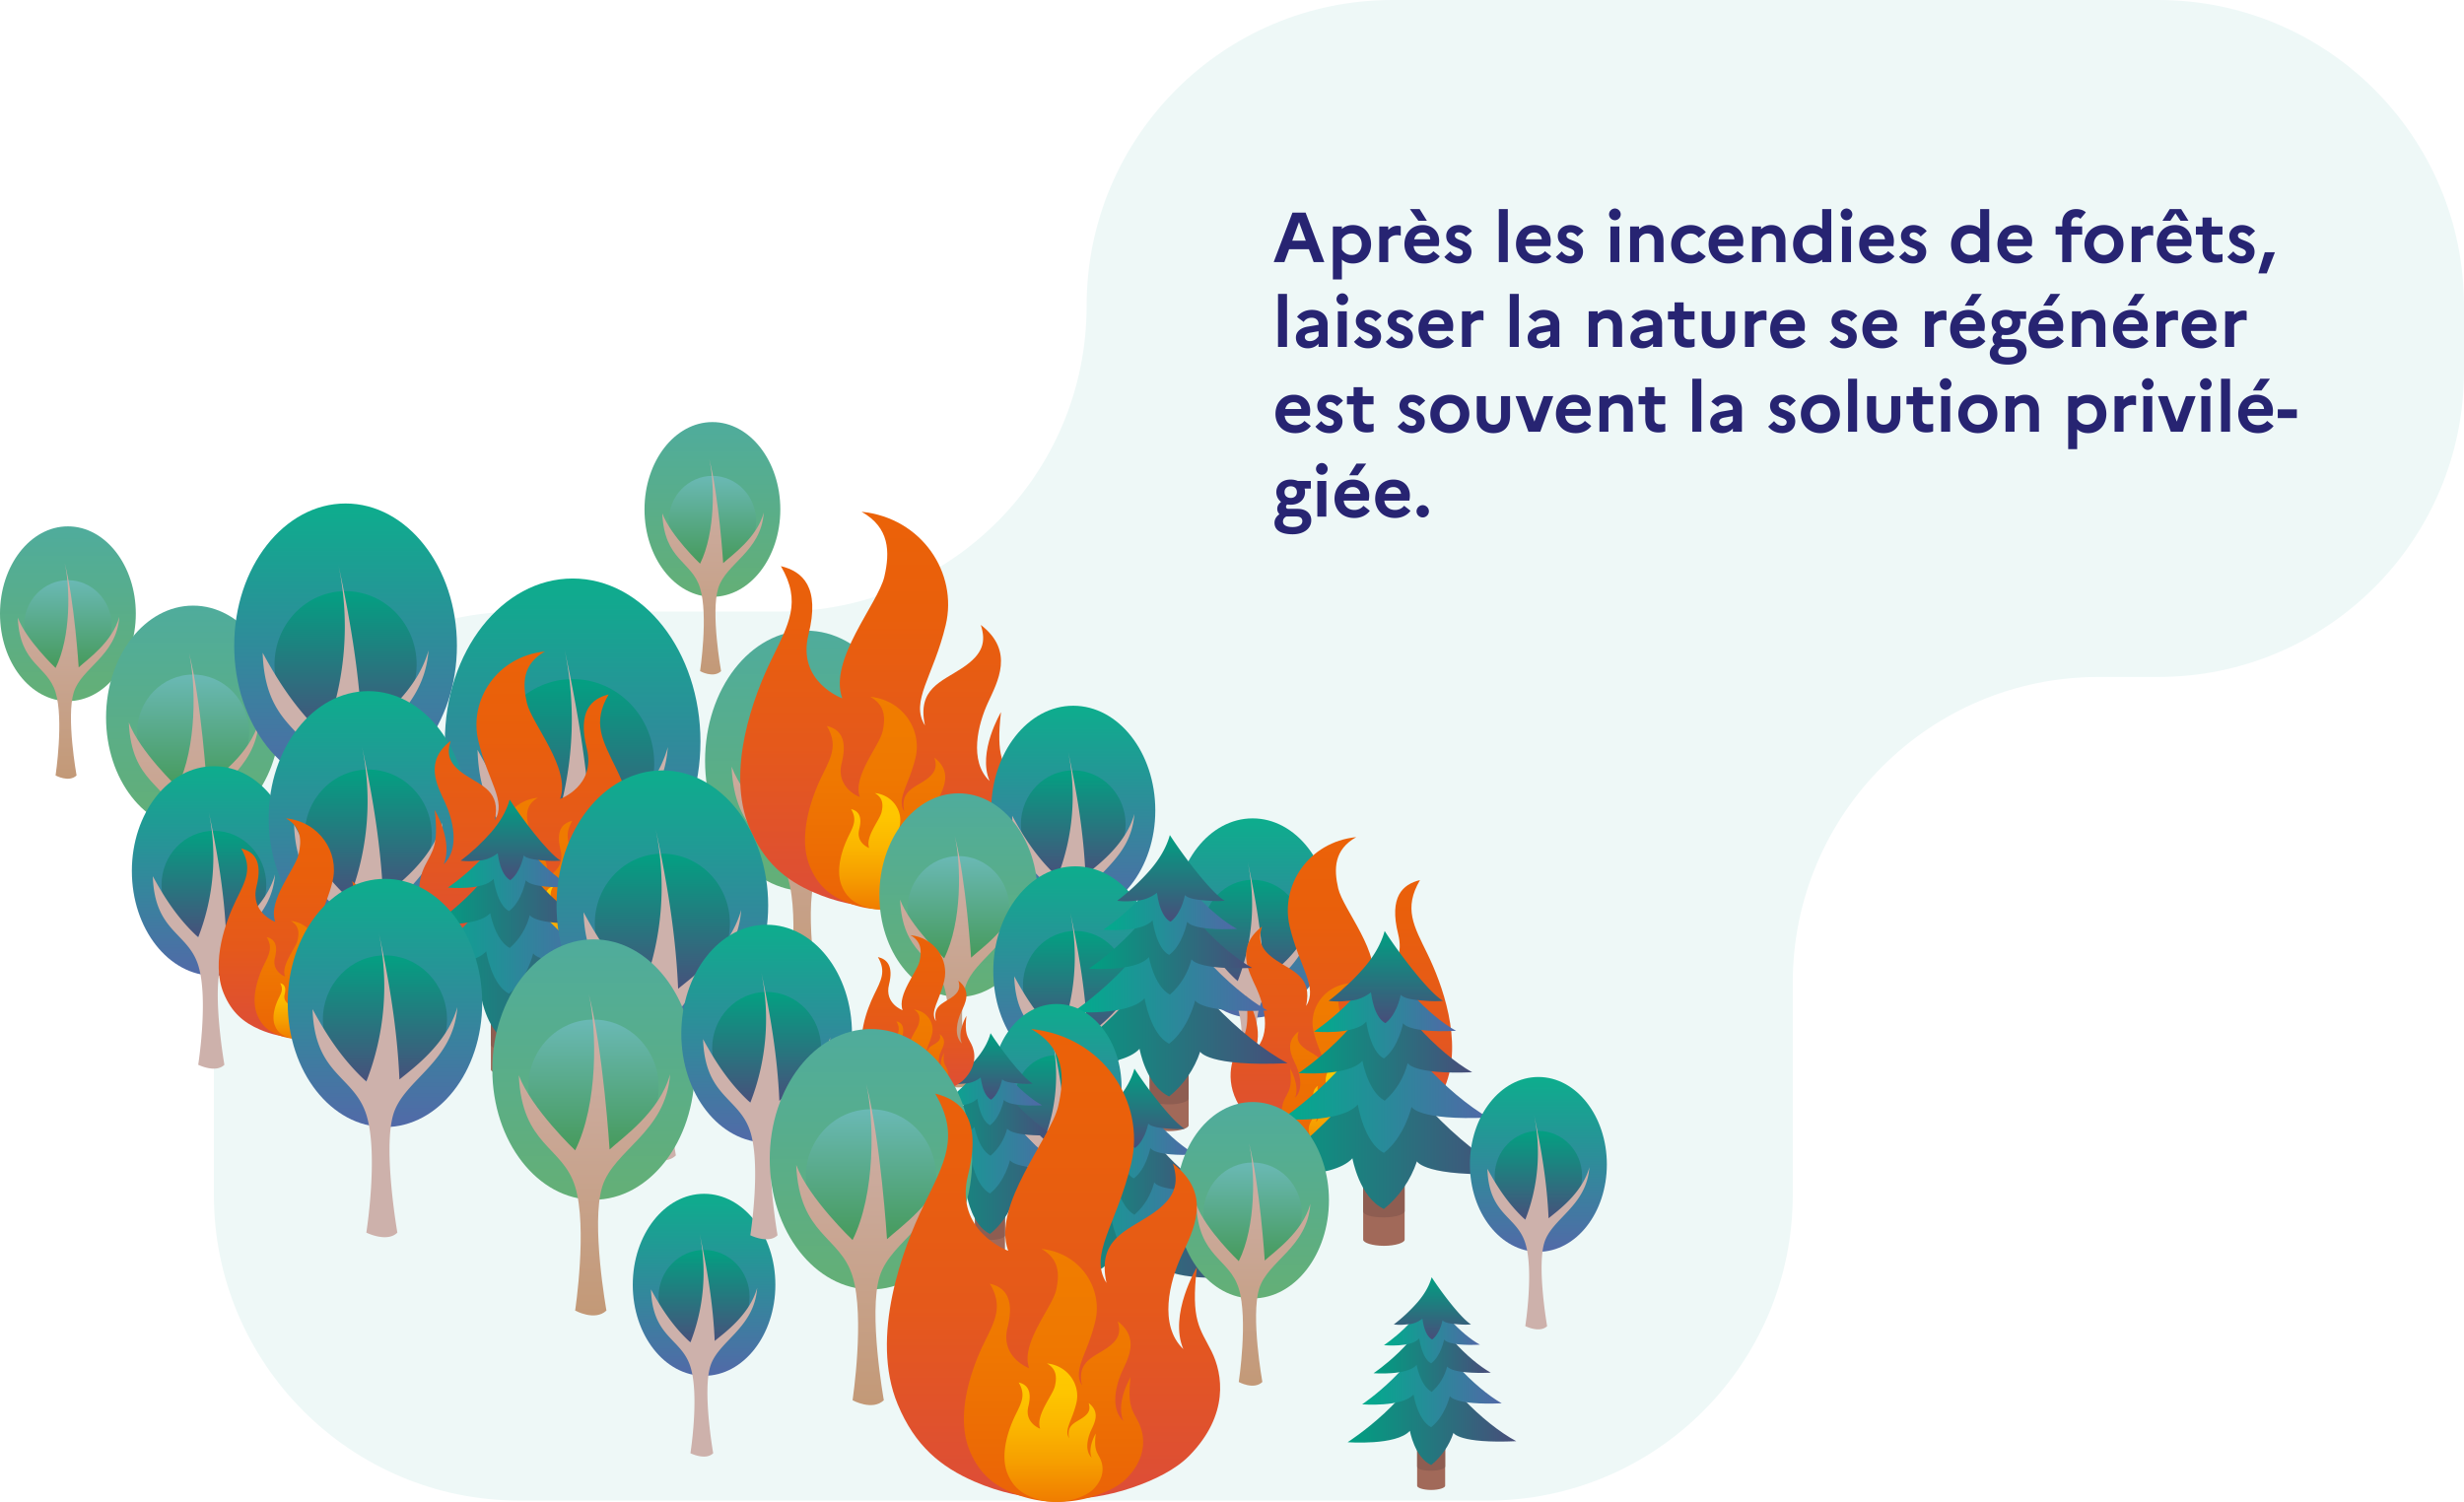 <svg xmlns="http://www.w3.org/2000/svg" xmlns:xlink="http://www.w3.org/1999/xlink" viewBox="0 0 1394 849.735"><defs><linearGradient id="a" data-name="Dégradé sans nom 38" x1="710.653" y1="396.673" x2="710.653" y2="297.798" gradientTransform="matrix(-1 0 0 1 749.07 0)" gradientUnits="userSpaceOnUse"><stop offset="0" stop-color="#64af76"/><stop offset="1" stop-color="#4fac9c"/></linearGradient><linearGradient id="b" data-name="Dégradé sans nom 45" x1="710.653" y1="379.547" x2="710.653" y2="328.255" gradientTransform="matrix(-1 0 0 1 749.07 0)" gradientUnits="userSpaceOnUse"><stop offset="0" stop-color="#459959"/><stop offset="1" stop-color="#6ab9b5"/></linearGradient><linearGradient id="c" data-name="Dégradé sans nom 33" x1="710.303" y1="440.581" x2="710.303" y2="318.533" gradientTransform="matrix(-1 0 0 1 749.07 0)" gradientUnits="userSpaceOnUse"><stop offset="0" stop-color="#c39977"/><stop offset="1" stop-color="#ceb1ab"/></linearGradient><linearGradient id="k" data-name="Dégradé sans nom 38" x1="346.026" y1="337.672" x2="346.026" y2="238.797" xlink:href="#a"/><linearGradient id="l" data-name="Dégradé sans nom 45" x1="346.026" y1="320.546" x2="346.026" y2="269.254" xlink:href="#b"/><linearGradient id="m" data-name="Dégradé sans nom 33" x1="345.677" y1="381.58" x2="345.677" y2="259.532" xlink:href="#c"/><linearGradient id="n" data-name="Dégradé sans nom 38" x1="639.851" y1="469.296" x2="639.851" y2="342.639" xlink:href="#a"/><linearGradient id="o" data-name="Dégradé sans nom 45" x1="639.851" y1="447.359" x2="639.851" y2="381.654" xlink:href="#b"/><linearGradient id="p" data-name="Dégradé sans nom 33" x1="639.404" y1="525.542" x2="639.404" y2="369.2" xlink:href="#c"/><linearGradient id="q" data-name="Dégradé sans nom 38" x1="292.925" y1="504.147" x2="292.925" y2="356.799" xlink:href="#a"/><linearGradient id="r" data-name="Dégradé sans nom 45" x1="292.925" y1="478.626" x2="292.925" y2="402.188" xlink:href="#b"/><linearGradient id="s" data-name="Dégradé sans nom 33" x1="292.405" y1="569.581" x2="292.405" y2="387.699" xlink:href="#c"/><linearGradient id="d" data-name="Dégradé sans nom 3" x1="683.854" y1="242.441" x2="683.854" y2="404.099" gradientTransform="rotate(-180 439.68 344.475)" gradientUnits="userSpaceOnUse"><stop offset="0" stop-color="#5269a8"/><stop offset="1" stop-color="#0dad8d"/></linearGradient><linearGradient id="e" data-name="Dégradé sans nom 2" x1="683.854" y1="270.589" x2="683.854" y2="354.368" gradientTransform="rotate(-180 439.68 344.475)" gradientUnits="userSpaceOnUse"><stop offset="0" stop-color="#494e7b"/><stop offset="1" stop-color="#03a082"/></linearGradient><linearGradient id="f" data-name="Dégradé sans nom 51" x1="250.989" y1="289.538" x2="250.989" y2="513.429" gradientTransform="matrix(-1 0 0 1 749.07 0)" gradientUnits="userSpaceOnUse"><stop offset="0" stop-color="#eb6208"/><stop offset=".268" stop-color="#e95f0c"/><stop offset=".587" stop-color="#e5591b"/><stop offset=".93" stop-color="#de4f33"/><stop offset="1" stop-color="#dd4d39"/></linearGradient><linearGradient id="g" data-name="Dégradé sans nom 60" x1="250.986" y1="394.206" x2="250.986" y2="514.598" gradientTransform="matrix(-1 0 0 1 749.07 0)" gradientUnits="userSpaceOnUse"><stop offset="0" stop-color="#f07d00"/><stop offset=".378" stop-color="#ef7801"/><stop offset=".826" stop-color="#ec6905"/><stop offset="1" stop-color="#eb6208"/></linearGradient><linearGradient id="h" data-name="Dégradé sans nom 66" x1="250.986" y1="448.706" x2="250.986" y2="514.609" gradientTransform="matrix(-1 0 0 1 749.07 0)" gradientUnits="userSpaceOnUse"><stop offset="0" stop-color="#ffca00"/><stop offset=".207" stop-color="#fec500"/><stop offset=".453" stop-color="#fbb600"/><stop offset=".718" stop-color="#f69e00"/><stop offset=".996" stop-color="#f07d00"/><stop offset="1" stop-color="#f07d00"/></linearGradient><linearGradient id="t" data-name="Dégradé sans nom 3" x1="555.378" y1="176.149" x2="555.378" y2="361.656" xlink:href="#d"/><linearGradient id="u" data-name="Dégradé sans nom 2" x1="555.378" y1="208.45" x2="555.378" y2="304.588" xlink:href="#e"/><linearGradient id="v" data-name="Dégradé sans nom 3" x1="758.341" y1="136.336" x2="758.341" y2="255.452" xlink:href="#d"/><linearGradient id="w" data-name="Dégradé sans nom 2" x1="758.341" y1="157.077" x2="758.341" y2="218.808" xlink:href="#e"/><linearGradient id="x" data-name="Dégradé sans nom 3" x1="481.036" y1="-89.96" x2="481.036" y2="13.548" xlink:href="#d"/><linearGradient id="y" data-name="Dégradé sans nom 2" x1="481.036" y1="-71.937" x2="481.036" y2="-18.295" xlink:href="#e"/><linearGradient id="z" data-name="Dégradé sans nom 3" x1="272.173" y1="170.557" x2="272.173" y2="289.673" xlink:href="#d"/><linearGradient id="A" data-name="Dégradé sans nom 2" x1="272.173" y1="191.298" x2="272.173" y2="253.029" xlink:href="#e"/><linearGradient id="B" data-name="Dégradé sans nom 3" x1="671.02" y1="153.351" x2="671.02" y2="297.934" xlink:href="#d"/><linearGradient id="C" data-name="Dégradé sans nom 2" x1="671.02" y1="178.526" x2="671.02" y2="253.455" xlink:href="#e"/><linearGradient id="D" data-name="Dégradé sans nom 3" x1="170.691" y1="112.586" x2="170.691" y2="225.952" xlink:href="#d"/><linearGradient id="E" data-name="Dégradé sans nom 2" x1="170.691" y1="132.325" x2="170.691" y2="191.077" xlink:href="#e"/><linearGradient id="F" data-name="Dégradé sans nom 51" x1="1460.717" y1="368.599" x2="1460.717" y2="545.537" gradientTransform="translate(-1160.879)" xlink:href="#f"/><linearGradient id="G" data-name="Dégradé sans nom 60" x1="1460.715" y1="451.317" x2="1460.715" y2="546.461" gradientTransform="translate(-1160.879)" xlink:href="#g"/><linearGradient id="H" data-name="Dégradé sans nom 66" x1="1460.714" y1="494.387" x2="1460.714" y2="546.47" gradientTransform="translate(-1160.879)" xlink:href="#h"/><linearGradient id="I" data-name="Dégradé sans nom 51" x1="1141.745" y1="473.621" x2="1141.745" y2="650.559" gradientTransform="translate(-382.879)" xlink:href="#f"/><linearGradient id="J" data-name="Dégradé sans nom 60" x1="1141.742" y1="556.339" x2="1141.742" y2="651.482" gradientTransform="translate(-382.879)" xlink:href="#g"/><linearGradient id="K" data-name="Dégradé sans nom 66" x1="1141.742" y1="599.409" x2="1141.742" y2="651.492" gradientTransform="translate(-382.879)" xlink:href="#h"/><linearGradient id="L" data-name="Dégradé sans nom 51" x1="-420.606" y1="463.001" x2="-420.606" y2="587.116" gradientTransform="matrix(-1 0 0 1 -252.93 0)" xlink:href="#f"/><linearGradient id="M" data-name="Dégradé sans nom 60" x1="-420.607" y1="521.024" x2="-420.607" y2="587.764" gradientTransform="matrix(-1 0 0 1 -252.93 0)" xlink:href="#g"/><linearGradient id="N" data-name="Dégradé sans nom 66" x1="-420.607" y1="551.237" x2="-420.607" y2="587.77" gradientTransform="matrix(-1 0 0 1 -252.93 0)" xlink:href="#h"/><linearGradient id="i" data-name="Dégradé sans nom 111" x1="398.797" y1="396.563" x2="522.002" y2="396.563" gradientTransform="matrix(-1 0 0 1 749.07 149.276)" gradientUnits="userSpaceOnUse"><stop offset="0" stop-color="#484d7a"/><stop offset="1" stop-color="#00a082"/></linearGradient><linearGradient id="j" data-name="Dégradé sans nom 110" x1="409.435" y1="373.389" x2="511.44" y2="373.389" gradientTransform="matrix(-1 0 0 1 749.07 149.276)" gradientUnits="userSpaceOnUse"><stop offset="0" stop-color="#5168a7"/><stop offset="1" stop-color="#00ac8c"/></linearGradient><linearGradient id="O" data-name="Dégradé sans nom 111" x1="417.603" y1="354.203" x2="503.31" y2="354.203" xlink:href="#i"/><linearGradient id="P" data-name="Dégradé sans nom 110" x1="425.391" y1="338.247" x2="495.522" y2="338.247" xlink:href="#j"/><linearGradient id="Q" data-name="Dégradé sans nom 111" x1="460.152" y1="348.77" x2="460.152" y2="303.029" xlink:href="#i"/><linearGradient id="R" data-name="Dégradé sans nom 111" x1="-108.741" y1="645.547" x2="-13.537" y2="645.547" xlink:href="#i"/><linearGradient id="S" data-name="Dégradé sans nom 110" x1="-100.521" y1="627.64" x2="-21.699" y2="627.64" xlink:href="#j"/><linearGradient id="T" data-name="Dégradé sans nom 111" x1="-94.21" y1="612.815" x2="-27.981" y2="612.815" xlink:href="#i"/><linearGradient id="U" data-name="Dégradé sans nom 110" x1="-88.191" y1="600.485" x2="-33.999" y2="600.485" xlink:href="#j"/><linearGradient id="V" data-name="Dégradé sans nom 111" x1="-61.33" y1="608.616" x2="-61.33" y2="573.271" xlink:href="#i"/><linearGradient id="W" data-name="Dégradé sans nom 3" x1="504.637" y1="99.474" x2="504.637" y2="253.093" xlink:href="#d"/><linearGradient id="X" data-name="Dégradé sans nom 2" x1="504.637" y1="126.223" x2="504.637" y2="205.835" xlink:href="#e"/><linearGradient id="Y" data-name="Dégradé sans nom 38" x1="413.288" y1="678.79" x2="413.288" y2="531.442" xlink:href="#a"/><linearGradient id="Z" data-name="Dégradé sans nom 45" x1="413.288" y1="653.269" x2="413.288" y2="576.831" xlink:href="#b"/><linearGradient id="aa" data-name="Dégradé sans nom 33" x1="412.767" y1="744.224" x2="412.767" y2="562.342" xlink:href="#c"/><linearGradient id="ab" data-name="Dégradé sans nom 38" x1="206.784" y1="564.058" x2="206.784" y2="448.841" xlink:href="#a"/><linearGradient id="ac" data-name="Dégradé sans nom 45" x1="206.784" y1="544.102" x2="206.784" y2="484.332" xlink:href="#b"/><linearGradient id="ad" data-name="Dégradé sans nom 33" x1="206.377" y1="615.224" x2="206.377" y2="473.002" xlink:href="#c"/><linearGradient id="ae" data-name="Dégradé sans nom 3" x1="270.993" y1="79.695" x2="270.993" y2="198.811" xlink:href="#d"/><linearGradient id="af" data-name="Dégradé sans nom 2" x1="270.993" y1="100.436" x2="270.993" y2="162.167" xlink:href="#e"/><linearGradient id="ag" data-name="Dégradé sans nom 111" x1="20.632" y1="423.667" x2="153.122" y2="423.667" xlink:href="#i"/><linearGradient id="ah" data-name="Dégradé sans nom 110" x1="32.071" y1="398.746" x2="141.765" y2="398.746" xlink:href="#j"/><linearGradient id="ai" data-name="Dégradé sans nom 111" x1="40.855" y1="378.115" x2="133.022" y2="378.115" xlink:href="#i"/><linearGradient id="aj" data-name="Dégradé sans nom 110" x1="49.23" y1="360.956" x2="124.647" y2="360.956" xlink:href="#j"/><linearGradient id="ak" data-name="Dégradé sans nom 111" x1="86.611" y1="372.272" x2="86.611" y2="323.084" xlink:href="#i"/><linearGradient id="al" data-name="Dégradé sans nom 3" x1="445.636" y1="41.876" x2="445.636" y2="165.771" xlink:href="#d"/><linearGradient id="am" data-name="Dégradé sans nom 2" x1="445.636" y1="63.449" x2="445.636" y2="127.657" xlink:href="#e"/><linearGradient id="an" data-name="Dégradé sans nom 3" x1="281.613" y1="26.608" x2="281.613" y2="120.929" xlink:href="#d"/><linearGradient id="ao" data-name="Dégradé sans nom 2" x1="281.613" y1="43.031" x2="281.613" y2="91.913" xlink:href="#e"/><linearGradient id="ap" data-name="Dégradé sans nom 3" x1="661.58" y1="50.585" x2="661.58" y2="191.732" xlink:href="#d"/><linearGradient id="aq" data-name="Dégradé sans nom 2" x1="661.58" y1="75.162" x2="661.58" y2="148.311" xlink:href="#e"/><linearGradient id="ar" data-name="Dégradé sans nom 111" x1="137.523" y1="512.441" x2="239.261" y2="512.441" xlink:href="#i"/><linearGradient id="as" data-name="Dégradé sans nom 110" x1="146.307" y1="493.305" x2="230.539" y2="493.305" xlink:href="#j"/><linearGradient id="at" data-name="Dégradé sans nom 111" x1="153.052" y1="477.462" x2="223.826" y2="477.462" xlink:href="#i"/><linearGradient id="au" data-name="Dégradé sans nom 110" x1="159.483" y1="464.286" x2="217.395" y2="464.286" xlink:href="#j"/><linearGradient id="av" data-name="Dégradé sans nom 111" x1="188.188" y1="472.976" x2="188.188" y2="435.205" xlink:href="#i"/><linearGradient id="aw" data-name="Dégradé sans nom 51" x1="229.748" y1="529.082" x2="229.748" y2="619.156" xlink:href="#f"/><linearGradient id="ax" data-name="Dégradé sans nom 60" x1="229.747" y1="571.191" x2="229.747" y2="619.626" xlink:href="#g"/><linearGradient id="ay" data-name="Dégradé sans nom 66" x1="229.747" y1="593.117" x2="229.747" y2="619.631" xlink:href="#h"/><linearGradient id="az" data-name="Dégradé sans nom 38" x1="256.345" y1="729.531" x2="256.345" y2="582.183" xlink:href="#a"/><linearGradient id="aA" data-name="Dégradé sans nom 45" x1="256.345" y1="704.01" x2="256.345" y2="627.572" xlink:href="#b"/><linearGradient id="aB" data-name="Dégradé sans nom 33" x1="255.824" y1="794.965" x2="255.824" y2="613.083" xlink:href="#c"/><linearGradient id="aC" data-name="Dégradé sans nom 111" x1="46.304" y1="547.334" x2="167.595" y2="547.334" xlink:href="#i"/><linearGradient id="aD" data-name="Dégradé sans nom 110" x1="56.776" y1="524.519" x2="157.197" y2="524.519" xlink:href="#j"/><linearGradient id="aE" data-name="Dégradé sans nom 111" x1="64.818" y1="505.632" x2="149.193" y2="505.632" xlink:href="#i"/><linearGradient id="aF" data-name="Dégradé sans nom 110" x1="72.485" y1="489.924" x2="141.526" y2="489.924" xlink:href="#j"/><linearGradient id="aG" data-name="Dégradé sans nom 111" x1="106.706" y1="500.283" x2="106.706" y2="455.253" xlink:href="#i"/><linearGradient id="aH" data-name="Dégradé sans nom 111" x1="-105.12" y1="484.32" x2="35.771" y2="484.32" xlink:href="#i"/><linearGradient id="aI" data-name="Dégradé sans nom 110" x1="-92.955" y1="457.819" x2="23.694" y2="457.819" xlink:href="#j"/><linearGradient id="aJ" data-name="Dégradé sans nom 111" x1="-83.615" y1="435.88" x2="14.397" y2="435.88" xlink:href="#i"/><linearGradient id="aK" data-name="Dégradé sans nom 110" x1="-74.708" y1="417.633" x2="5.49" y2="417.633" xlink:href="#j"/><linearGradient id="aL" data-name="Dégradé sans nom 111" x1="-34.957" y1="429.667" x2="-34.957" y2="377.36" xlink:href="#i"/><linearGradient id="aM" data-name="Dégradé sans nom 38" x1="40.401" y1="734.615" x2="40.401" y2="623.484" xlink:href="#a"/><linearGradient id="aN" data-name="Dégradé sans nom 45" x1="40.401" y1="715.367" x2="40.401" y2="657.717" xlink:href="#b"/><linearGradient id="aO" data-name="Dégradé sans nom 33" x1="40.009" y1="783.967" x2="40.009" y2="646.789" xlink:href="#c"/><linearGradient id="aP" data-name="Dégradé sans nom 3" x1="9.028" y1="-19.772" x2="9.028" y2="79.629" xlink:href="#d"/><linearGradient id="aQ" data-name="Dégradé sans nom 2" x1="9.028" y1="-2.464" x2="9.028" y2="49.05" xlink:href="#e"/><linearGradient id="aR" data-name="Dégradé sans nom 51" x1="153.047" y1="582.183" x2="153.047" y2="848.332" xlink:href="#f"/><linearGradient id="aS" data-name="Dégradé sans nom 60" x1="153.043" y1="706.607" x2="153.043" y2="849.721" xlink:href="#g"/><linearGradient id="aT" data-name="Dégradé sans nom 66" x1="153.043" y1="771.393" x2="153.043" y2="849.735" xlink:href="#h"/></defs><g data-name="Calque 2"><path d="M1221 0H787.758c-95.545 0-173 77.455-173 173 0 95.546-77.455 173-173 173H293.999c-95.545 0-173 77.455-173 173v157c0 95.545 77.455 173 173 173h547.256c95.545 0 173-77.455 173-173V556c0-95.545 77.455-173 173-173h33.746c95.545 0 173-77.455 173-173v-37c0-95.545-77.455-173-173-173Z" fill="#eef8f7"/><g fill="#272472"><path d="M731.198 120.28h7.438l10.599 27.995h-6.039l-2.68-7.279h-11.198l-2.68 7.279h-6.039l10.599-27.995Zm7.559 15.877-3.839-10.518-3.84 10.518h7.679ZM754.079 128.119h5.079v1.44c1.601-1.44 3.64-2.24 6.279-2.24 6.399 0 10.238 4.999 10.238 10.878s-3.839 10.878-10.238 10.878c-2.64 0-4.679-.8-6.279-2.24v11.278h-5.079v-29.995Zm10.639 16.157c3.439 0 5.679-2.56 5.679-6.079s-2.239-6.079-5.679-6.079c-2.359 0-4.159 1.04-5.52 3.04l-.04-.04v6.159l.04-.04c1.36 2 3.16 3.04 5.52 3.04ZM780.318 128.119h5.079v2c1.32-1.36 3.04-2.4 5.319-2.4.68 0 1.28.12 1.76.28v5.319a8.743 8.743 0 0 0-2.239-.28c-2.479 0-4.079 1.36-4.84 2.6v12.638h-5.079v-20.157ZM805.757 149.075c-7.159 0-11.198-4.999-11.198-10.878 0-5.959 3.76-10.878 10.358-10.878 5.599 0 9.278 3.759 9.278 9.039 0 1.12-.16 2.2-.32 2.879h-14.117c.32 3.319 2.64 5.279 6.079 5.279 2.199 0 3.999-.96 5.079-2.4l3.64 2.88c-1.88 2.52-4.999 4.079-8.799 4.079Zm-8.118-30.795h5.519l4.119 6.639h-4.839l-4.799-6.639Zm2.439 17.117h9.078c-.08-2-1.56-3.839-4.239-3.839-2.479 0-4.159 1.2-4.839 3.839ZM820.479 142.236c1.239 1.56 2.719 2.68 4.639 2.68 1.6 0 2.479-.88 2.479-2.08 0-3.52-9.398-2.04-9.398-9.318 0-3.56 3-6.199 7.159-6.199 3.119 0 5.919 1.48 7.398 3.439l-3.399 3.04c-1.04-1.32-2.359-2.32-3.959-2.32-1.52 0-2.319.72-2.319 1.84 0 3.439 9.398 2.04 9.398 9.199-.08 4.239-3.479 6.559-7.279 6.559-3.6 0-6.159-1.439-8.078-3.719l3.359-3.12ZM847.957 118.28h5.079v29.995h-5.079V118.28ZM868.875 149.075c-7.159 0-11.198-4.999-11.198-10.878 0-5.959 3.76-10.878 10.358-10.878 5.599 0 9.278 3.759 9.278 9.039 0 1.12-.16 2.2-.32 2.879h-14.117c.32 3.319 2.64 5.279 6.079 5.279 2.199 0 3.999-.96 5.079-2.4l3.64 2.88c-1.88 2.52-4.999 4.079-8.799 4.079Zm-5.679-13.678h9.078c-.08-2-1.56-3.839-4.239-3.839-2.479 0-4.159 1.2-4.839 3.839ZM883.598 142.236c1.239 1.56 2.719 2.68 4.639 2.68 1.6 0 2.479-.88 2.479-2.08 0-3.52-9.398-2.04-9.398-9.318 0-3.56 3-6.199 7.159-6.199 3.119 0 5.919 1.48 7.398 3.439l-3.399 3.04c-1.04-1.32-2.359-2.32-3.959-2.32-1.52 0-2.319.72-2.319 1.84 0 3.439 9.398 2.04 9.398 9.199-.08 4.239-3.479 6.559-7.279 6.559-3.6 0-6.159-1.439-8.078-3.719l3.359-3.12ZM910.316 121.28c0-1.799 1.521-3.319 3.319-3.319s3.28 1.52 3.28 3.319-1.48 3.32-3.28 3.32-3.319-1.52-3.319-3.32Zm.76 6.839h5.079v20.157h-5.079v-20.157ZM922.235 128.119h5.079v1.6c1.4-1.36 3.28-2.4 5.959-2.4 4.359 0 7.839 3 7.839 8.958v11.998h-5.159v-11.798c0-2.68-1.479-4.359-3.959-4.359-2.56 0-3.919 1.72-4.68 3v13.158h-5.079v-20.157ZM961.033 141.917l4.039 3.08c-1.88 2.479-4.839 4.079-8.519 4.079-6.959 0-11.118-4.999-11.118-10.878s4.159-10.878 11.118-10.878c3.68 0 6.639 1.6 8.519 4.08l-4.039 3.079c-.96-1.399-2.479-2.359-4.56-2.359-3.319 0-5.759 2.56-5.759 6.079 0 3.559 2.439 6.079 5.839 6.079 1.96 0 3.52-.959 4.479-2.359ZM977.833 149.075c-7.159 0-11.198-4.999-11.198-10.878 0-5.959 3.76-10.878 10.358-10.878 5.599 0 9.278 3.759 9.278 9.039 0 1.12-.16 2.2-.32 2.879h-14.117c.32 3.319 2.64 5.279 6.079 5.279 2.199 0 3.999-.96 5.079-2.4l3.64 2.88c-1.88 2.52-4.999 4.079-8.799 4.079Zm-5.679-13.678h9.078c-.08-2-1.56-3.839-4.239-3.839-2.479 0-4.159 1.2-4.839 3.839ZM991.234 128.119h5.079v1.6c1.4-1.36 3.28-2.4 5.96-2.4 4.358 0 7.838 3 7.838 8.958v11.998h-5.159v-11.798c0-2.68-1.479-4.359-3.959-4.359-2.56 0-3.919 1.72-4.68 3v13.158h-5.079v-20.157ZM1024.673 127.319c2.6 0 4.64.8 6.239 2.2v-11.238h5.119v29.995h-5.119v-1.4c-1.6 1.4-3.64 2.2-6.239 2.2-6.358 0-10.238-4.999-10.238-10.878s3.88-10.878 10.238-10.878Zm.72 16.957c2.36 0 4.199-1.04 5.52-3v-6.159c-1.36-2-3.199-3-5.52-3-3.439 0-5.639 2.56-5.639 6.079s2.199 6.079 5.639 6.079ZM1041.354 121.28c0-1.799 1.521-3.319 3.319-3.319s3.28 1.52 3.28 3.319-1.48 3.32-3.28 3.32-3.319-1.52-3.319-3.32Zm.76 6.839h5.079v20.157h-5.079v-20.157ZM1063.032 149.075c-7.159 0-11.198-4.999-11.198-10.878 0-5.959 3.76-10.878 10.358-10.878 5.599 0 9.278 3.759 9.278 9.039 0 1.12-.16 2.2-.32 2.879h-14.117c.32 3.319 2.64 5.279 6.079 5.279 2.199 0 3.999-.96 5.079-2.4l3.64 2.88c-1.88 2.52-4.999 4.079-8.799 4.079Zm-5.679-13.678h9.078c-.08-2-1.56-3.839-4.239-3.839-2.479 0-4.159 1.2-4.839 3.839ZM1077.755 142.236c1.239 1.56 2.719 2.68 4.639 2.68 1.6 0 2.479-.88 2.479-2.08 0-3.52-9.398-2.04-9.398-9.318 0-3.56 3-6.199 7.159-6.199 3.119 0 5.919 1.48 7.398 3.439l-3.399 3.04c-1.04-1.32-2.359-2.32-3.959-2.32-1.52 0-2.319.72-2.319 1.84 0 3.439 9.397 2.04 9.397 9.199-.079 4.239-3.479 6.559-7.278 6.559-3.6 0-6.159-1.439-8.079-3.719l3.36-3.12ZM1114.032 127.319c2.6 0 4.64.8 6.239 2.2v-11.238h5.119v29.995h-5.119v-1.4c-1.6 1.4-3.64 2.2-6.239 2.2-6.358 0-10.238-4.999-10.238-10.878s3.88-10.878 10.238-10.878Zm.72 16.957c2.36 0 4.199-1.04 5.52-3v-6.159c-1.36-2-3.199-3-5.52-3-3.439 0-5.639 2.56-5.639 6.079s2.199 6.079 5.639 6.079ZM1141.231 149.075c-7.159 0-11.198-4.999-11.198-10.878 0-5.959 3.76-10.878 10.358-10.878 5.599 0 9.278 3.759 9.278 9.039 0 1.12-.16 2.2-.32 2.879h-14.117c.32 3.319 2.64 5.279 6.079 5.279 2.199 0 3.999-.96 5.079-2.4l3.64 2.88c-1.88 2.52-4.999 4.079-8.799 4.079Zm-5.679-13.678h9.078c-.08-2-1.56-3.839-4.239-3.839-2.479 0-4.159 1.2-4.839 3.839ZM1166.713 128.119v-2.12c0-4.319 2.959-7.719 7.879-7.719 2.239 0 4.159.64 5.479 1.84l-3.119 3.719c-.52-.64-1.24-1-2.319-1-1.6 0-2.8 1.24-2.8 3.039v2.24h6.159v4.639h-6.159v15.518h-5.119v-15.518h-3.76v-4.639h3.76ZM1201.35 138.197c0 6.039-4.479 10.878-11.038 10.878s-11.038-4.839-11.038-10.878 4.479-10.878 11.038-10.878 11.038 4.839 11.038 10.878Zm-5.279 0c0-3.52-2.439-6.079-5.679-6.079-3.359 0-5.839 2.56-5.839 6.079s2.479 6.079 5.839 6.079c3.239 0 5.679-2.6 5.679-6.079ZM1205.992 128.119h5.079v2c1.32-1.36 3.04-2.4 5.319-2.4.68 0 1.28.12 1.76.28v5.319a8.743 8.743 0 0 0-2.239-.28c-2.479 0-4.079 1.36-4.84 2.6v12.638h-5.079v-20.157ZM1231.431 149.075c-7.159 0-11.198-4.999-11.198-10.878 0-5.959 3.76-10.878 10.358-10.878 5.599 0 9.278 3.759 9.278 9.039 0 1.12-.16 2.2-.32 2.879h-14.117c.32 3.319 2.64 5.279 6.079 5.279 2.199 0 3.999-.96 5.079-2.4l3.64 2.88c-1.88 2.52-4.999 4.079-8.799 4.079Zm-8.039-24.156 4.12-6.639h6.479l4.119 6.639h-4.479l-2.879-4.279-2.88 4.279h-4.479Zm2.36 10.478h9.078c-.08-2-1.56-3.839-4.239-3.839-2.479 0-4.159 1.2-4.839 3.839ZM1246.072 132.758h-3.76v-4.639h3.76v-5.039h5.119v5.039h6.159v4.639h-6.159v8.159c0 2.24 1.2 3.12 3.199 3.12 1.4 0 2.319-.16 3-.44v4.439c-1 .44-2.2.64-3.88.64-5.039 0-7.438-2.839-7.438-7.759v-8.159ZM1263.513 142.236c1.239 1.56 2.719 2.68 4.639 2.68 1.6 0 2.479-.88 2.479-2.08 0-3.52-9.398-2.04-9.398-9.318 0-3.56 3-6.199 7.159-6.199 3.119 0 5.919 1.48 7.398 3.439l-3.399 3.04c-1.04-1.32-2.359-2.32-3.959-2.32-1.52 0-2.319.72-2.319 1.84 0 3.439 9.397 2.04 9.397 9.199-.079 4.239-3.479 6.559-7.278 6.559-3.6 0-6.159-1.439-8.079-3.719l3.36-3.12ZM1277.673 154.674l3.64-11.958h5.719l-4.639 11.958h-4.72ZM723.039 166.28h5.08v29.995h-5.08V166.28ZM733.159 190.956c0-3.079 2.36-5.439 6.72-6.159l6.078-1.04v-.52c0-2.12-1.6-3.479-3.879-3.479-1.96 0-3.6.84-4.52 2.399l-3.76-2.839c1.801-2.479 4.8-4 8.439-4 5.839 0 8.838 3.479 8.838 7.919v13.038h-5.119v-1.88c-1.279 1.6-3.639 2.68-5.999 2.68-4.039 0-6.799-2.319-6.799-6.119Zm7.839 2.04c2.279 0 3.919-1.2 4.959-2.84v-2.759l-4.76.84c-2.158.36-2.999 1.24-2.999 2.52s1.08 2.24 2.8 2.24ZM756.118 169.28c0-1.799 1.521-3.319 3.319-3.319s3.28 1.52 3.28 3.319-1.48 3.32-3.28 3.32-3.319-1.52-3.319-3.32Zm.76 6.839h5.079v20.157h-5.079v-20.157ZM769.358 190.236c1.239 1.56 2.719 2.68 4.639 2.68 1.6 0 2.479-.88 2.479-2.08 0-3.52-9.398-2.04-9.398-9.318 0-3.56 3-6.199 7.159-6.199 3.119 0 5.919 1.48 7.398 3.439l-3.399 3.04c-1.04-1.32-2.359-2.32-3.959-2.32-1.52 0-2.319.72-2.319 1.84 0 3.439 9.397 2.04 9.397 9.199-.079 4.239-3.479 6.559-7.278 6.559-3.6 0-6.159-1.439-8.079-3.719l3.36-3.12ZM787.358 190.236c1.239 1.56 2.719 2.68 4.639 2.68 1.6 0 2.479-.88 2.479-2.08 0-3.52-9.398-2.04-9.398-9.318 0-3.56 3-6.199 7.159-6.199 3.119 0 5.919 1.48 7.398 3.439l-3.399 3.04c-1.04-1.32-2.359-2.32-3.959-2.32-1.52 0-2.319.72-2.319 1.84 0 3.439 9.397 2.04 9.397 9.199-.079 4.239-3.479 6.559-7.278 6.559-3.6 0-6.159-1.439-8.079-3.719l3.36-3.12ZM813.716 197.075c-7.159 0-11.198-4.999-11.198-10.878 0-5.959 3.76-10.878 10.358-10.878 5.599 0 9.278 3.759 9.278 9.039 0 1.12-.16 2.2-.32 2.879h-14.117c.32 3.319 2.64 5.279 6.079 5.279 2.199 0 3.999-.96 5.079-2.4l3.64 2.88c-1.88 2.52-4.999 4.079-8.799 4.079Zm-5.679-13.678h9.078c-.08-2-1.56-3.839-4.239-3.839-2.479 0-4.159 1.2-4.839 3.839ZM827.117 176.119h5.079v2c1.32-1.36 3.04-2.4 5.319-2.4.68 0 1.28.12 1.76.28v5.319a8.743 8.743 0 0 0-2.239-.28c-2.479 0-4.079 1.36-4.84 2.6v12.638h-5.079v-20.157ZM854.156 166.28h5.079v29.995h-5.079V166.28ZM864.277 190.956c0-3.079 2.359-5.439 6.719-6.159l6.079-1.04v-.52c0-2.12-1.6-3.479-3.88-3.479-1.959 0-3.6.84-4.52 2.399l-3.759-2.839c1.8-2.479 4.799-4 8.438-4 5.839 0 8.839 3.479 8.839 7.919v13.038h-5.119v-1.88c-1.28 1.6-3.64 2.68-5.999 2.68-4.04 0-6.799-2.319-6.799-6.119Zm7.838 2.04c2.28 0 3.92-1.2 4.96-2.84v-2.759l-4.76.84c-2.159.36-2.999 1.24-2.999 2.52s1.079 2.24 2.799 2.24ZM898.796 176.119h5.079v1.6c1.4-1.36 3.28-2.4 5.959-2.4 4.359 0 7.839 3 7.839 8.958v11.998h-5.159v-11.798c0-2.68-1.479-4.359-3.959-4.359-2.56 0-3.919 1.72-4.68 3v13.158h-5.079v-20.157ZM922.396 190.956c0-3.079 2.359-5.439 6.719-6.159l6.079-1.04v-.52c0-2.12-1.6-3.479-3.88-3.479-1.959 0-3.6.84-4.52 2.399l-3.759-2.839c1.8-2.479 4.799-4 8.438-4 5.839 0 8.839 3.479 8.839 7.919v13.038h-5.119v-1.88c-1.28 1.6-3.64 2.68-5.999 2.68-4.04 0-6.799-2.319-6.799-6.119Zm7.838 2.04c2.28 0 3.92-1.2 4.96-2.84v-2.759l-4.76.84c-2.159.36-2.999 1.24-2.999 2.52s1.079 2.24 2.799 2.24ZM947.396 180.758h-3.76v-4.639h3.76v-5.039h5.119v5.039h6.159v4.639h-6.159v8.159c0 2.24 1.2 3.12 3.199 3.12 1.4 0 2.319-.16 3-.44v4.439c-1 .44-2.2.64-3.88.64-5.039 0-7.438-2.839-7.438-7.759v-8.159ZM976.474 176.119h5.119v11.198c0 6.039-3.52 9.758-9.438 9.758s-9.398-3.719-9.398-9.758v-11.198h5.119v11.438c0 2.92 1.52 4.719 4.319 4.719 2.76 0 4.279-1.799 4.279-4.719v-11.438ZM987.235 176.119h5.079v2c1.32-1.36 3.04-2.4 5.319-2.4.68 0 1.28.12 1.76.28v5.319a8.743 8.743 0 0 0-2.239-.28c-2.479 0-4.079 1.36-4.84 2.6v12.638h-5.079v-20.157ZM1012.674 197.075c-7.159 0-11.198-4.999-11.198-10.878 0-5.959 3.76-10.878 10.358-10.878 5.599 0 9.278 3.759 9.278 9.039 0 1.12-.16 2.2-.32 2.879h-14.117c.32 3.319 2.64 5.279 6.079 5.279 2.199 0 3.999-.96 5.079-2.4l3.64 2.88c-1.88 2.52-4.999 4.079-8.799 4.079Zm-5.679-13.678h9.078c-.08-2-1.56-3.839-4.239-3.839-2.479 0-4.159 1.2-4.839 3.839ZM1038.476 190.236c1.239 1.56 2.719 2.68 4.639 2.68 1.6 0 2.479-.88 2.479-2.08 0-3.52-9.398-2.04-9.398-9.318 0-3.56 3-6.199 7.159-6.199 3.119 0 5.919 1.48 7.398 3.439l-3.399 3.04c-1.04-1.32-2.359-2.32-3.959-2.32-1.52 0-2.319.72-2.319 1.84 0 3.439 9.397 2.04 9.397 9.199-.079 4.239-3.479 6.559-7.278 6.559-3.6 0-6.159-1.439-8.079-3.719l3.36-3.12ZM1064.833 197.075c-7.159 0-11.198-4.999-11.198-10.878 0-5.959 3.76-10.878 10.358-10.878 5.599 0 9.278 3.759 9.278 9.039 0 1.12-.16 2.2-.32 2.879h-14.117c.32 3.319 2.64 5.279 6.079 5.279 2.199 0 3.999-.96 5.079-2.4l3.64 2.88c-1.88 2.52-4.999 4.079-8.799 4.079Zm-5.679-13.678h9.078c-.08-2-1.56-3.839-4.239-3.839-2.479 0-4.159 1.2-4.839 3.839ZM1089.034 176.119h5.079v2c1.32-1.36 3.04-2.4 5.319-2.4.68 0 1.28.12 1.76.28v5.319a8.743 8.743 0 0 0-2.239-.28c-2.479 0-4.079 1.36-4.84 2.6v12.638h-5.079v-20.157ZM1114.473 197.075c-7.159 0-11.198-4.999-11.198-10.878 0-5.959 3.76-10.878 10.358-10.878 5.599 0 9.278 3.759 9.278 9.039 0 1.12-.16 2.2-.32 2.879h-14.117c.32 3.319 2.64 5.279 6.079 5.279 2.199 0 3.999-.96 5.079-2.4l3.64 2.88c-1.88 2.52-4.999 4.079-8.799 4.079Zm-5.679-13.678h9.078c-.08-2-1.56-3.839-4.239-3.839-2.479 0-4.159 1.2-4.839 3.839Zm2.759-10.478 4.16-6.639h5.519l-4.799 6.639h-4.88ZM1128.514 194.916c-.8-.84-1.239-1.919-1.239-2.959 0-1.6.68-2.879 2.199-3.999-1.76-1.32-2.719-3.32-2.719-5.559 0-3.919 3.039-7.079 8.078-7.079 1.56 0 2.92.28 4.079.8h7.359v4.319h-3.56c.2.64.28 1.28.28 1.96 0 3.959-2.96 7.159-8.159 7.159-.68 0-1.319-.04-1.92-.16-.439.4-.68.84-.68 1.28 0 .8.44 1.2 1.36 1.2h5.079c5.079 0 7.838 2.72 7.838 6.479 0 4.599-4.039 7.919-10.558 7.919-6.439 0-10.238-2.24-10.238-6.479 0-2 1-3.6 2.799-4.879Zm7.399 7.279c3.68 0 5.559-1.36 5.559-3.359 0-1.52-.92-2.6-3.359-2.6h-5.759c-1.2.68-1.84 1.56-1.84 2.839 0 1.92 1.84 3.12 5.399 3.12Zm2.479-19.796c0-2-1.359-3.28-3.479-3.28-2.199 0-3.52 1.32-3.52 3.28 0 2 1.32 3.319 3.52 3.319 2.12 0 3.479-1.32 3.479-3.319ZM1158.834 197.075c-7.159 0-11.198-4.999-11.198-10.878 0-5.959 3.76-10.878 10.358-10.878 5.599 0 9.278 3.759 9.278 9.039 0 1.12-.16 2.2-.32 2.879h-14.117c.32 3.319 2.64 5.279 6.079 5.279 2.199 0 3.999-.96 5.079-2.4l3.64 2.88c-1.88 2.52-4.999 4.079-8.799 4.079Zm-5.679-13.678h9.078c-.08-2-1.56-3.839-4.239-3.839-2.479 0-4.159 1.2-4.839 3.839Zm2.759-10.478 4.16-6.639h5.519l-4.799 6.639h-4.88ZM1172.235 176.119h5.079v1.6c1.4-1.36 3.28-2.4 5.959-2.4 4.359 0 7.839 3 7.839 8.958v11.998h-5.159v-11.798c0-2.68-1.479-4.359-3.959-4.359-2.56 0-3.919 1.72-4.68 3v13.158h-5.079v-20.157ZM1206.634 197.075c-7.159 0-11.198-4.999-11.198-10.878 0-5.959 3.76-10.878 10.358-10.878 5.599 0 9.278 3.759 9.278 9.039 0 1.12-.16 2.2-.32 2.879h-14.117c.32 3.319 2.64 5.279 6.079 5.279 2.199 0 3.999-.96 5.079-2.4l3.64 2.88c-1.88 2.52-4.999 4.079-8.799 4.079Zm-5.679-13.678h9.078c-.08-2-1.56-3.839-4.239-3.839-2.479 0-4.159 1.2-4.839 3.839Zm2.759-10.478 4.16-6.639h5.519l-4.799 6.639h-4.88ZM1220.035 176.119h5.079v2c1.32-1.36 3.04-2.4 5.319-2.4.68 0 1.28.12 1.76.28v5.319a8.743 8.743 0 0 0-2.239-.28c-2.479 0-4.079 1.36-4.84 2.6v12.638h-5.079v-20.157ZM1245.474 197.075c-7.159 0-11.198-4.999-11.198-10.878 0-5.959 3.76-10.878 10.358-10.878 5.599 0 9.278 3.759 9.278 9.039 0 1.12-.16 2.2-.32 2.879h-14.117c.32 3.319 2.64 5.279 6.079 5.279 2.199 0 3.999-.96 5.079-2.4l3.64 2.88c-1.88 2.52-4.999 4.079-8.799 4.079Zm-5.679-13.678h9.078c-.08-2-1.56-3.839-4.239-3.839-2.479 0-4.159 1.2-4.839 3.839ZM1258.875 176.119h5.079v2c1.32-1.36 3.04-2.4 5.319-2.4.68 0 1.28.12 1.76.28v5.319a8.743 8.743 0 0 0-2.239-.28c-2.479 0-4.079 1.36-4.84 2.6v12.638h-5.079v-20.157ZM732.798 245.075c-7.159 0-11.198-4.999-11.198-10.878 0-5.959 3.76-10.878 10.358-10.878 5.599 0 9.278 3.759 9.278 9.039 0 1.12-.16 2.2-.32 2.879h-14.117c.32 3.319 2.64 5.279 6.079 5.279 2.2 0 3.999-.96 5.079-2.4l3.639 2.88c-1.879 2.52-4.998 4.079-8.798 4.079Zm-5.679-13.678h9.078c-.08-2-1.56-3.839-4.239-3.839-2.479 0-4.159 1.2-4.839 3.839ZM747.521 238.236c1.239 1.56 2.719 2.68 4.639 2.68 1.6 0 2.479-.88 2.479-2.08 0-3.52-9.398-2.04-9.398-9.318 0-3.56 3-6.199 7.159-6.199 3.119 0 5.919 1.48 7.398 3.439l-3.399 3.04c-1.04-1.32-2.359-2.32-3.959-2.32-1.52 0-2.319.72-2.319 1.84 0 3.439 9.397 2.04 9.397 9.199-.079 4.239-3.479 6.559-7.278 6.559-3.6 0-6.159-1.439-8.079-3.719l3.36-3.12ZM765.799 228.758h-3.76v-4.639h3.76v-5.039h5.119v5.039h6.159v4.639h-6.159v8.159c0 2.24 1.2 3.12 3.199 3.12 1.4 0 2.319-.16 3-.44v4.439c-1 .44-2.2.64-3.88.64-5.039 0-7.438-2.839-7.438-7.759v-8.159ZM794.039 238.236c1.239 1.56 2.719 2.68 4.639 2.68 1.6 0 2.479-.88 2.479-2.08 0-3.52-9.398-2.04-9.398-9.318 0-3.56 3-6.199 7.159-6.199 3.119 0 5.919 1.48 7.398 3.439l-3.399 3.04c-1.04-1.32-2.359-2.32-3.959-2.32-1.52 0-2.319.72-2.319 1.84 0 3.439 9.398 2.04 9.398 9.199-.08 4.239-3.479 6.559-7.279 6.559-3.6 0-6.159-1.439-8.078-3.719l3.359-3.12ZM831.274 234.197c0 6.039-4.479 10.878-11.038 10.878s-11.038-4.839-11.038-10.878 4.479-10.878 11.038-10.878 11.038 4.839 11.038 10.878Zm-5.279 0c0-3.52-2.439-6.079-5.679-6.079-3.359 0-5.839 2.56-5.839 6.079s2.479 6.079 5.839 6.079c3.239 0 5.679-2.6 5.679-6.079ZM849.195 224.119h5.119v11.198c0 6.039-3.52 9.758-9.438 9.758s-9.398-3.719-9.398-9.758v-11.198h5.119v11.438c0 2.92 1.52 4.719 4.319 4.719 2.76 0 4.279-1.799 4.279-4.719v-11.438ZM862.837 224.119l5.239 14.398 5.199-14.398h5.479l-7.359 20.157h-6.679l-7.318-20.157h5.438ZM891.476 245.075c-7.159 0-11.198-4.999-11.198-10.878 0-5.959 3.76-10.878 10.358-10.878 5.599 0 9.278 3.759 9.278 9.039 0 1.12-.16 2.2-.32 2.879h-14.117c.32 3.319 2.64 5.279 6.079 5.279 2.199 0 3.999-.96 5.079-2.4l3.64 2.88c-1.88 2.52-4.999 4.079-8.799 4.079Zm-5.679-13.678h9.078c-.08-2-1.56-3.839-4.239-3.839-2.479 0-4.159 1.2-4.839 3.839ZM904.877 224.119h5.079v1.6c1.4-1.36 3.28-2.4 5.96-2.4 4.358 0 7.838 3 7.838 8.958v11.998h-5.159v-11.798c0-2.68-1.479-4.359-3.959-4.359-2.56 0-3.919 1.72-4.68 3v13.158h-5.079v-20.157ZM930.797 228.758h-3.76v-4.639h3.76v-5.039h5.119v5.039h6.159v4.639h-6.159v8.159c0 2.24 1.2 3.12 3.199 3.12 1.4 0 2.319-.16 3-.44v4.439c-1 .44-2.2.64-3.88.64-5.039 0-7.438-2.839-7.438-7.759v-8.159ZM957.437 214.28h5.079v29.995h-5.079V214.28ZM967.558 238.956c0-3.079 2.359-5.439 6.719-6.159l6.079-1.04v-.52c0-2.12-1.6-3.479-3.88-3.479-1.96 0-3.6.84-4.519 2.399l-3.76-2.839c1.8-2.479 4.799-4 8.438-4 5.839 0 8.839 3.479 8.839 7.919v13.038h-5.119v-1.88c-1.28 1.6-3.64 2.68-5.999 2.68-4.04 0-6.799-2.319-6.799-6.119Zm7.838 2.04c2.28 0 3.92-1.2 4.96-2.84v-2.759l-4.76.84c-2.159.36-2.999 1.24-2.999 2.52s1.079 2.24 2.799 2.24ZM1003.677 238.236c1.239 1.56 2.719 2.68 4.639 2.68 1.6 0 2.479-.88 2.479-2.08 0-3.52-9.398-2.04-9.398-9.318 0-3.56 3-6.199 7.159-6.199 3.119 0 5.919 1.48 7.398 3.439l-3.399 3.04c-1.04-1.32-2.359-2.32-3.959-2.32-1.52 0-2.319.72-2.319 1.84 0 3.439 9.397 2.04 9.397 9.199-.079 4.239-3.479 6.559-7.278 6.559-3.6 0-6.159-1.439-8.079-3.719l3.36-3.12ZM1040.912 234.197c0 6.039-4.479 10.878-11.038 10.878s-11.038-4.839-11.038-10.878 4.479-10.878 11.038-10.878 11.038 4.839 11.038 10.878Zm-5.279 0c0-3.52-2.439-6.079-5.679-6.079-3.359 0-5.839 2.56-5.839 6.079s2.479 6.079 5.839 6.079c3.239 0 5.679-2.6 5.679-6.079ZM1045.555 214.28h5.079v29.995h-5.079V214.28ZM1069.992 224.119h5.119v11.198c0 6.039-3.52 9.758-9.438 9.758s-9.398-3.719-9.398-9.758v-11.198h5.119v11.438c0 2.92 1.52 4.719 4.319 4.719 2.76 0 4.279-1.799 4.279-4.719v-11.438ZM1082.354 228.758h-3.76v-4.639h3.76v-5.039h5.119v5.039h6.159v4.639h-6.159v8.159c0 2.24 1.2 3.12 3.199 3.12 1.4 0 2.319-.16 3-.44v4.439c-1 .44-2.2.64-3.88.64-5.039 0-7.438-2.839-7.438-7.759v-8.159ZM1097.435 217.28c0-1.799 1.521-3.319 3.319-3.319s3.28 1.52 3.28 3.319-1.48 3.32-3.28 3.32-3.319-1.52-3.319-3.32Zm.76 6.839h5.079v20.157h-5.079v-20.157ZM1129.991 234.197c0 6.039-4.479 10.878-11.038 10.878s-11.038-4.839-11.038-10.878 4.479-10.878 11.038-10.878 11.038 4.839 11.038 10.878Zm-5.279 0c0-3.52-2.439-6.079-5.679-6.079-3.359 0-5.839 2.56-5.839 6.079s2.479 6.079 5.839 6.079c3.239 0 5.679-2.6 5.679-6.079ZM1134.634 224.119h5.079v1.6c1.4-1.36 3.28-2.4 5.959-2.4 4.359 0 7.839 3 7.839 8.958v11.998h-5.159v-11.798c0-2.68-1.479-4.359-3.959-4.359-2.56 0-3.919 1.72-4.68 3v13.158h-5.079v-20.157ZM1170.073 224.119h5.079v1.44c1.601-1.44 3.64-2.24 6.279-2.24 6.399 0 10.238 4.999 10.238 10.878s-3.839 10.878-10.238 10.878c-2.64 0-4.679-.8-6.279-2.24v11.278h-5.079v-29.995Zm10.639 16.157c3.439 0 5.679-2.56 5.679-6.079s-2.239-6.079-5.679-6.079c-2.359 0-4.159 1.04-5.52 3.04l-.04-.04v6.159l.04-.04c1.36 2 3.16 3.04 5.52 3.04ZM1196.312 224.119h5.079v2c1.32-1.36 3.04-2.4 5.319-2.4.68 0 1.28.12 1.76.28v5.319a8.743 8.743 0 0 0-2.239-.28c-2.479 0-4.079 1.36-4.84 2.6v12.638h-5.079v-20.157ZM1211.792 217.28c0-1.799 1.521-3.319 3.319-3.319s3.28 1.52 3.28 3.319-1.48 3.32-3.28 3.32-3.319-1.52-3.319-3.32Zm.76 6.839h5.079v20.157h-5.079v-20.157ZM1226.271 224.119l5.239 14.398 5.199-14.398h5.479l-7.359 20.157h-6.679l-7.318-20.157h5.438ZM1244.632 217.28c0-1.799 1.521-3.319 3.319-3.319s3.28 1.52 3.28 3.319-1.48 3.32-3.28 3.32-3.319-1.52-3.319-3.32Zm.76 6.839h5.079v20.157h-5.079v-20.157ZM1256.552 214.28h5.079v29.995h-5.079V214.28ZM1277.471 245.075c-7.159 0-11.198-4.999-11.198-10.878 0-5.959 3.76-10.878 10.358-10.878 5.599 0 9.278 3.759 9.278 9.039 0 1.12-.16 2.2-.32 2.879h-14.117c.32 3.319 2.64 5.279 6.079 5.279 2.199 0 3.999-.96 5.079-2.4l3.64 2.88c-1.88 2.52-4.999 4.079-8.799 4.079Zm-5.679-13.678h9.078c-.08-2-1.56-3.839-4.239-3.839-2.479 0-4.159 1.2-4.839 3.839Zm2.759-10.478 4.16-6.639h5.519l-4.799 6.639h-4.88ZM1299.431 231.598v4.919h-10.798v-4.919h10.798ZM723.84 290.916c-.801-.84-1.24-1.919-1.24-2.959 0-1.6.68-2.879 2.199-3.999-1.76-1.32-2.719-3.32-2.719-5.559 0-3.919 3.039-7.079 8.078-7.079 1.561 0 2.92.28 4.08.8h7.357v4.319h-3.559c.199.64.279 1.28.279 1.96 0 3.959-2.959 7.159-8.158 7.159-.68 0-1.32-.04-1.92-.16-.439.4-.68.84-.68 1.28 0 .8.439 1.2 1.359 1.2h5.08c5.078 0 7.838 2.72 7.838 6.479 0 4.599-4.039 7.919-10.558 7.919-6.438 0-10.238-2.24-10.238-6.479 0-2 .999-3.6 2.8-4.879Zm7.398 7.279c3.68 0 5.559-1.36 5.559-3.359 0-1.52-.92-2.6-3.359-2.6h-5.759c-1.2.68-1.84 1.56-1.84 2.839 0 1.92 1.84 3.12 5.399 3.12Zm2.479-19.796c0-2-1.36-3.28-3.479-3.28-2.199 0-3.52 1.32-3.52 3.28 0 2 1.32 3.319 3.52 3.319 2.119 0 3.479-1.32 3.479-3.319ZM744.52 265.28c0-1.799 1.52-3.319 3.319-3.319s3.279 1.52 3.279 3.319-1.479 3.32-3.279 3.32-3.319-1.52-3.319-3.32Zm.76 6.839h5.079v20.157h-5.079v-20.157ZM766.197 293.075c-7.159 0-11.198-4.999-11.198-10.878 0-5.959 3.76-10.878 10.358-10.878 5.599 0 9.278 3.759 9.278 9.039 0 1.12-.16 2.2-.32 2.879h-14.117c.32 3.319 2.64 5.279 6.079 5.279 2.199 0 3.999-.96 5.079-2.4l3.64 2.88c-1.88 2.52-4.999 4.079-8.799 4.079Zm-5.679-13.678h9.078c-.08-2-1.56-3.839-4.239-3.839-2.479 0-4.159 1.2-4.839 3.839Zm2.759-10.478 4.16-6.639h5.519l-4.799 6.639h-4.88ZM789.197 293.075c-7.159 0-11.198-4.999-11.198-10.878 0-5.959 3.76-10.878 10.358-10.878 5.599 0 9.278 3.759 9.278 9.039 0 1.12-.16 2.2-.32 2.879h-14.117c.32 3.319 2.64 5.279 6.079 5.279 2.199 0 3.999-.96 5.079-2.4l3.64 2.88c-1.88 2.52-4.999 4.079-8.799 4.079Zm-5.679-13.678h9.078c-.08-2-1.56-3.839-4.239-3.839-2.479 0-4.159 1.2-4.839 3.839ZM801.4 289.276c0-1.88 1.6-3.479 3.52-3.479 1.879 0 3.479 1.6 3.479 3.479s-1.601 3.479-3.479 3.479c-1.92 0-3.52-1.6-3.52-3.479Z"/></g></g><g data-name="Calque 1"><ellipse cx="38.418" cy="347.235" rx="38.418" ry="49.437" fill="url(#a)"/><ellipse cx="38.418" cy="353.901" rx="24.747" ry="25.646" fill="url(#b)"/><path d="M44.516 377.586c4.753-4.416 19.011-14.136 22.965-28.55-1.584 22.124-21.387 28.637-25.744 42.65-4.358 14.013 1.584 47.04 1.584 47.04-4.356 4.172-11.882 0-11.882 0s4.753-31.551 0-47.04-20.198-15.439-21.387-42.281c4.759 12.704 21.392 28.506 21.392 28.506 8.713-17.477 8.318-45.633 5.149-59.378 5.546 21.454 7.922 59.054 7.922 59.054Z" fill="url(#c)"/><ellipse cx="403.044" cy="288.234" rx="38.418" ry="49.437" fill="url(#k)"/><ellipse cx="403.044" cy="294.9" rx="24.747" ry="25.646" fill="url(#l)"/><path d="M409.142 318.585c4.753-4.416 19.011-14.136 22.965-28.55-1.584 22.124-21.387 28.637-25.744 42.65-4.358 14.013 1.584 47.04 1.584 47.04-4.356 4.172-11.882 0-11.882 0s4.753-31.551 0-47.04-20.198-15.439-21.387-42.281c4.759 12.704 21.392 28.506 21.392 28.506 8.713-17.477 8.318-45.633 5.149-59.378 5.546 21.454 7.922 59.054 7.922 59.054Z" fill="url(#m)"/><ellipse cx="109.219" cy="405.968" rx="49.213" ry="63.329" fill="url(#n)"/><ellipse cx="109.219" cy="414.506" rx="31.7" ry="32.852" fill="url(#o)"/><path d="M117.031 444.847c6.089-5.656 24.353-18.108 29.418-36.573-2.03 28.341-27.396 36.684-32.978 54.634-5.582 17.95 2.03 60.258 2.03 60.258-5.58 5.345-15.221 0-15.221 0s6.089-40.417 0-60.258-25.873-19.777-27.396-54.162c6.096 16.274 27.404 36.516 27.404 36.516 11.162-22.388 10.655-58.456 6.596-76.063 7.105 27.483 10.148 75.647 10.148 75.647Z" fill="url(#p)"/><ellipse cx="456.145" cy="430.473" rx="57.252" ry="73.674" fill="url(#q)"/><ellipse cx="456.145" cy="440.407" rx="36.879" ry="38.219" fill="url(#r)"/><path d="M465.233 475.704c7.084-6.58 28.331-21.067 34.224-42.547-2.361 32.97-31.872 42.677-38.366 63.559-6.494 20.883 2.361 70.102 2.361 70.102-6.491 6.218-17.707 0-17.707 0s7.084-47.019 0-70.102c-7.084-23.083-30.1-23.008-31.872-63.01 7.092 18.933 31.88 42.481 31.88 42.481 12.985-26.045 12.395-68.006 7.673-88.488 8.266 31.972 11.806 88.005 11.806 88.005Z" fill="url(#s)"/><ellipse cx="195.506" cy="365.283" rx="63.001" ry="80.428" fill="url(#d)"/><ellipse cx="195.506" cy="376.005" rx="40.214" ry="41.554" fill="url(#e)"/><path d="M204.891 414.879c8.041-6.705 30.829-22.787 37.537-46.915-2.68 36.193-34.849 46.915-41.55 69.702s2.68 76.422 2.68 76.422c-6.705 6.701-20.107 0-20.107 0s8.041-50.939 0-76.422c-8.041-25.483-33.505-25.468-34.853-68.362 9.385 17.427 20.107 33.505 34.853 46.915a169.735 169.735 0 0 0 8.034-96.514c6.701 30.832 12.066 63.005 13.406 95.174Z" fill="#cdb1ab"/><path d="M535.647 507.768c-24.449 8.38-51.414 7.469-75.124-2.818-16.152-7.005-28.422-17.078-36.601-36.79-13.395-32.249 2.479-74.424 12.402-94.769 9.923-20.345 17.365-32.747 5.458-53.089 12.402 2.977 22.31 11.919 15.62 38.7-6.69 26.781 19.107 36.081 19.107 36.081-7.946-21.699 20.321-53.694 23.814-68.828 3.255-14.095 2.977-27.787-12.9-36.717 34.232 3.475 54.574 34.734 47.628 64.015-6.947 29.281-20.36 43.169-11.769 56.845-4.465-20.84 9.291-24.59 21.198-32.527 11.907-7.937 13.395-14.899 10.419-24.318 19.34 14.877 9.425 32.243 3.967 44.153-5.458 11.91-10.911 32.747.993 44.171-7.029-16.418 6.452-38.951 6.452-38.951-2.98 25.553 1.485 29.034 6.944 39.944 5.458 10.911 8.435 30.256-10.419 49.617-6.598 6.76-16.763 11.708-27.188 15.281Z" fill="url(#f)"/><path d="M518.279 511.557a56.11 56.11 0 0 1-40.394-1.528c-8.683-3.765-15.281-9.169-19.679-19.78-7.203-17.341 1.332-40.018 6.669-50.956 5.336-10.938 9.337-17.61 2.934-28.548 6.669 1.601 11.996 6.403 8.398 20.81-3.597 14.407 10.275 19.401 10.275 19.401-4.279-11.662 10.926-28.872 12.805-37.007 1.748-7.579 1.598-14.942-6.938-19.743 18.407 1.867 29.339 18.676 25.611 34.416-3.729 15.739-10.95 23.212-6.329 30.562-2.399-11.204 4.994-13.221 11.397-17.491 6.403-4.269 7.2-7.977 5.602-13.047 10.391 8.004 5.067 17.341 2.139 23.743-2.928 6.403-5.868 17.61.535 23.743-3.771-8.826 3.469-20.941 3.469-20.941-1.601 13.738.798 15.608 3.735 21.476 2.937 5.868 4.532 16.274-5.602 26.677-3.554 3.643-9.019 6.305-14.627 8.212Z" fill="url(#g)"/><path d="M509.14 512.943a30.704 30.704 0 0 1-22.115-.835c-4.754-2.063-8.35-5.027-10.775-10.828-3.944-9.492.729-21.903 3.652-27.891 2.923-5.987 5.11-9.639 1.606-15.629 3.652.877 6.569 3.504 4.598 11.393-1.971 7.888 5.625 10.622 5.625 10.622-2.338-6.385 5.982-15.807 7.009-20.261.96-4.15.877-8.181-3.797-10.808 10.079 1.022 16.066 10.224 14.02 18.841-2.046 8.618-5.993 12.707-3.463 16.732-1.317-6.124 2.733-7.237 6.238-9.575 3.504-2.338 3.944-4.381 3.062-7.156 5.695 4.381 2.783 9.494 1.169 12.999s-3.215 9.639.292 12.999c-2.06-4.818 1.912-11.465 1.912-11.465-.877 7.515.437 8.545 2.043 11.757 1.606 3.212 2.483 8.907-3.062 14.608-1.954 1.993-4.946 3.452-8.016 4.498Z" fill="url(#h)"/><ellipse cx="323.983" cy="419.592" rx="72.296" ry="92.293" fill="url(#t)"/><ellipse cx="323.983" cy="431.896" rx="46.147" ry="47.685" fill="url(#u)"/><path d="M334.752 476.504c9.228-7.694 35.377-26.149 43.075-53.836-3.076 41.533-39.991 53.836-47.68 79.986-7.69 26.149 3.076 87.697 3.076 87.697-7.694 7.69-23.073 0-23.073 0s9.228-58.454 0-87.697c-9.228-29.242-38.448-29.225-39.995-78.448 10.77 19.997 23.073 38.448 39.995 53.836a194.781 194.781 0 0 0 9.219-110.753c7.69 35.381 13.846 72.3 15.384 109.215Z" fill="#cdb1ab"/><ellipse cx="121.019" cy="492.763" rx="46.422" ry="59.263" fill="url(#v)"/><ellipse cx="121.019" cy="500.663" rx="29.631" ry="30.619" fill="url(#w)"/><path d="M127.935 529.307c5.925-4.94 22.716-16.791 27.659-34.569-1.975 26.669-25.678 34.569-30.616 51.36-4.938 16.791 1.975 56.311 1.975 56.311-4.94 4.938-14.816 0-14.816 0s5.925-37.534 0-56.311-24.688-18.766-25.681-50.372c6.915 12.841 14.816 24.688 25.681 34.569a125.067 125.067 0 0 0 5.92-71.116c4.938 22.719 8.891 46.425 9.878 70.128Z" fill="#cdb1ab"/><ellipse cx="398.324" cy="726.902" rx="40.339" ry="51.497" fill="url(#x)"/><ellipse cx="398.324" cy="733.767" rx="25.749" ry="26.607" fill="url(#y)"/><path d="M404.333 758.657c5.149-4.293 19.739-14.591 24.035-30.039-1.716 23.174-22.314 30.039-26.604 44.63-4.291 14.591 1.716 48.932 1.716 48.932-4.293 4.291-12.874 0-12.874 0s5.149-32.616 0-48.932c-5.149-16.316-21.453-16.307-22.316-43.772 6.009 11.158 12.874 21.453 22.316 30.039a108.678 108.678 0 0 0 5.144-61.797c4.291 19.742 7.726 40.342 8.584 60.939Z" fill="#cdb1ab"/><ellipse cx="607.187" cy="458.543" rx="46.422" ry="59.263" fill="url(#z)"/><ellipse cx="607.187" cy="466.443" rx="29.631" ry="30.619" fill="url(#A)"/><path d="M614.103 495.087c5.925-4.94 22.716-16.791 27.659-34.569-1.975 26.669-25.678 34.569-30.616 51.36-4.938 16.791 1.975 56.311 1.975 56.311-4.94 4.938-14.816 0-14.816 0s5.925-37.534 0-56.311-24.688-18.766-25.681-50.372c6.915 12.841 14.816 24.688 25.681 34.569a125.067 125.067 0 0 0 5.92-71.116c4.938 22.719 8.891 46.425 9.878 70.128Z" fill="#cdb1ab"/><ellipse cx="208.341" cy="462.952" rx="56.347" ry="71.933" fill="url(#B)"/><ellipse cx="208.341" cy="472.542" rx="35.966" ry="37.165" fill="url(#C)"/><path d="M216.735 507.309c7.192-5.997 27.572-20.38 33.572-41.96-2.397 32.37-31.168 41.96-37.162 62.34-5.993 20.38 2.397 68.35 2.397 68.35-5.997 5.993-17.983 0-17.983 0s7.192-45.559 0-68.35c-7.192-22.791-29.966-22.778-31.172-61.141 8.394 15.586 17.983 29.966 31.172 41.96a151.806 151.806 0 0 0 7.185-86.32c5.993 27.576 10.791 56.35 11.99 85.121Z" fill="#cdb1ab"/><g><ellipse cx="708.669" cy="519.403" rx="44.181" ry="56.402" fill="url(#D)"/><ellipse cx="708.669" cy="526.922" rx="28.201" ry="29.141" fill="url(#E)"/><path d="M715.251 554.183c5.639-4.702 21.619-15.98 26.324-32.9-1.88 25.381-24.439 32.9-29.138 48.88s1.88 53.593 1.88 53.593c-4.702 4.699-14.1 0-14.1 0s5.639-35.722 0-53.593c-5.639-17.87-23.496-17.86-24.441-47.94 6.582 12.221 14.1 23.496 24.441 32.9a119.031 119.031 0 0 0 5.634-67.683c4.699 21.622 8.461 44.184 9.401 66.743Z" fill="#cdb1ab"/></g><g><path d="M248.665 528.987c-14.9-15.301-12.547-30.589-8.234-39.212s7.842-11.373 5.487-31.567c0 0 10.654 17.808 5.099 30.782 9.407-9.028 5.099-25.495.785-34.908-4.314-9.412-12.149-23.136 3.135-34.893-2.352 7.444-1.176 12.946 8.234 19.218s20.281 9.236 16.752 25.706c6.789-10.808-3.811-21.783-9.301-44.924s10.586-47.844 37.639-50.59c-12.547 7.057-12.767 17.878-10.195 29.017 2.761 11.96 25.099 37.246 18.82 54.394 0 0 20.387-7.35 15.1-28.514-5.287-21.165 2.543-28.232 12.344-30.584-9.41 16.076-3.529 25.877 4.314 41.955 7.842 16.078 20.387 49.409 9.801 74.895-6.463 15.578-16.16 23.539-28.925 29.075-18.738 8.13-40.047 8.849-59.369 2.227-8.238-2.823-16.272-6.734-21.486-12.076Z" fill="url(#F)"/><path d="M272.317 537.568c-8.009-8.222-6.748-16.445-4.427-21.083 2.321-4.637 4.217-6.115 2.951-16.972 0 0 5.722 9.574 2.741 16.549 5.06-4.847 2.736-13.704.423-18.764s-6.521-12.439 1.691-18.764c-1.263 4.007-.633 6.937 4.427 10.311 5.06 3.374 10.902 4.968 9.006 13.822 3.652-5.809-2.055-11.714-5.002-24.153-2.947-12.439 5.693-25.722 20.24-27.198-6.746 3.794-6.864 9.613-5.483 15.603 1.485 6.429 13.501 20.03 10.12 29.246 0 0 10.963-3.947 8.12-15.332-2.843-11.386 1.367-15.18 6.637-16.445-5.06 8.644-1.898 13.917 2.319 22.561s10.963 26.565 5.27 40.27c-3.476 8.386-8.69 12.656-15.552 15.632a44.342 44.342 0 0 1-31.922 1.208c-4.432-1.507-8.75-3.611-11.559-6.49Z" fill="url(#G)"/><path d="M284.764 541.598c-4.382-4.505-3.689-9.006-2.42-11.544s2.308-3.352 1.615-9.292c0 0 3.139 5.253 1.511 9.061 2.772-2.655 1.507-7.503.231-10.273s-3.577-6.81.924-10.273c-.697 2.193-.35 3.808 2.42 5.656s5.97 2.728 4.93 7.567c2-3.181-1.12-6.412-2.736-13.223-1.617-6.81 3.115-14.083 11.08-14.89-3.693 2.077-3.759 5.262-3 8.542.812 3.52 7.387 10.966 5.539 16.012 0 0 6.003-2.16 4.446-8.394-1.557-6.234.748-8.311 3.634-9.004-2.769 4.734-1.04 7.62 1.269 12.352 2.31 4.732 6.003 14.54 2.886 22.041-1.916 4.584-4.758 6.927-8.515 8.557a24.265 24.265 0 0 1-17.477.66c-2.426-.827-4.791-1.98-6.335-3.555Z" fill="url(#H)"/></g><g><path d="M707.693 634.009c-14.9-15.301-12.547-30.589-8.234-39.212 4.314-8.622 7.842-11.373 5.487-31.567 0 0 10.654 17.808 5.099 30.782 9.407-9.028 5.099-25.495.785-34.908-4.314-9.412-12.149-23.136 3.135-34.893-2.352 7.444-1.176 12.946 8.234 19.218s20.281 9.236 16.752 25.706c6.789-10.808-3.811-21.783-9.301-44.924s10.586-47.844 37.639-50.59c-12.547 7.057-12.767 17.878-10.195 29.017 2.761 11.96 25.099 37.246 18.82 54.394 0 0 20.387-7.35 15.1-28.514-5.287-21.165 2.543-28.232 12.344-30.584-9.41 16.076-3.529 25.877 4.314 41.955 7.842 16.078 20.387 49.409 9.801 74.895-6.463 15.578-16.16 23.539-28.925 29.075-18.738 8.13-40.047 8.849-59.369 2.227-8.238-2.823-16.272-6.734-21.486-12.076Z" fill="url(#I)"/><path d="M731.345 642.59c-8.009-8.222-6.748-16.445-4.427-21.083 2.321-4.637 4.217-6.115 2.951-16.972 0 0 5.722 9.574 2.741 16.549 5.06-4.847 2.736-13.704.423-18.764s-6.521-12.439 1.691-18.764c-1.263 4.007-.633 6.937 4.427 10.311s10.902 4.968 9.006 13.822c3.652-5.809-2.055-11.714-5.002-24.153s5.693-25.722 20.24-27.198c-6.746 3.794-6.864 9.613-5.483 15.603 1.485 6.429 13.501 20.03 10.12 29.246 0 0 10.963-3.947 8.12-15.332-2.843-11.386 1.367-15.18 6.637-16.445-5.06 8.644-1.898 13.917 2.319 22.561s10.963 26.565 5.27 40.27c-3.476 8.386-8.69 12.656-15.552 15.632a44.342 44.342 0 0 1-31.922 1.208c-4.432-1.507-8.75-3.611-11.559-6.49Z" fill="url(#J)"/><path d="M743.792 646.62c-4.382-4.505-3.689-9.006-2.42-11.544s2.308-3.352 1.615-9.292c0 0 3.139 5.253 1.511 9.061 2.772-2.655 1.507-7.503.231-10.273-1.276-2.769-3.577-6.81.924-10.273-.697 2.193-.35 3.808 2.42 5.656s5.97 2.728 4.93 7.567c2-3.181-1.12-6.412-2.736-13.223-1.617-6.81 3.115-14.083 11.08-14.89-3.693 2.077-3.759 5.262-3 8.542.812 3.52 7.387 10.966 5.539 16.012 0 0 6.003-2.16 4.446-8.394-1.557-6.234.748-8.311 3.634-9.004-2.769 4.734-1.04 7.62 1.269 12.352 2.31 4.732 6.003 14.54 2.886 22.041-1.916 4.584-4.758 6.927-8.515 8.557a24.265 24.265 0 0 1-17.477.66c-2.426-.827-4.791-1.98-6.335-3.555Z" fill="url(#K)"/></g><g><path d="M188.501 583.978c-13.554 4.646-28.502 4.141-41.645-1.562-8.954-3.883-15.756-9.467-20.29-20.395-7.426-17.877 1.374-41.257 6.875-52.536 5.501-11.278 9.627-18.153 3.026-29.43 6.875 1.65 12.368 6.607 8.659 21.454-3.709 14.846 10.592 20.002 10.592 20.002-4.405-12.029 11.265-29.766 13.201-38.155 1.804-7.814 1.65-15.404-7.151-20.354 18.977 1.926 30.254 19.255 26.403 35.487-3.851 16.232-11.287 23.931-6.524 31.512-2.475-11.553 5.15-13.632 11.751-18.031 6.601-4.4 7.426-8.259 5.776-13.481 10.721 8.247 5.225 17.874 2.199 24.476s-6.048 18.153.551 24.486c-3.897-9.101 3.576-21.593 3.576-21.593-1.652 14.165.823 16.095 3.849 22.143 3.026 6.048 4.676 16.773-5.776 27.506-3.658 3.748-9.293 6.491-15.072 8.471Z" fill="url(#L)"/><path d="M178.872 586.079a31.099 31.099 0 0 1-22.392-.847c-4.813-2.087-8.471-5.083-10.909-10.965-3.993-9.613.739-22.184 3.697-28.248s5.176-9.762 1.626-15.826c3.697.888 6.65 3.549 4.656 11.536-1.994 7.987 5.696 10.755 5.696 10.755-2.372-6.465 6.057-16.005 7.099-20.515.969-4.202.886-8.283-3.846-10.945 10.204 1.035 16.264 10.353 14.197 19.079-2.067 8.725-6.07 12.868-3.509 16.942-1.33-6.211 2.768-7.329 6.318-9.696s3.992-4.422 3.105-7.233c5.76 4.437 2.809 9.613 1.186 13.162-1.623 3.549-3.253 9.762.296 13.162-2.091-4.893 1.923-11.609 1.923-11.609-.888 7.615.442 8.652 2.07 11.905s2.513 9.022-3.105 14.789c-1.97 2.019-5 3.495-8.108 4.552Z" fill="url(#M)"/><path d="M173.806 586.847a17.019 17.019 0 0 1-12.259-.463c-2.636-1.143-4.629-2.787-5.973-6.002-2.186-5.262.404-12.142 2.024-15.461 1.62-3.319 2.833-5.344.89-8.664 2.024.486 3.642 1.943 2.549 6.316-1.092 4.373 3.118 5.888 3.118 5.888-1.296-3.54 3.316-8.763 3.885-11.232.532-2.301.486-4.535-2.105-5.992 5.587.566 8.906 5.668 7.772 10.445-1.134 4.777-3.322 7.044-1.92 9.275-.73-3.395 1.515-4.012 3.458-5.308 1.943-1.296 2.186-2.429 1.697-3.967 3.157 2.429 1.543 5.263.648 7.206s-1.782 5.344.162 7.206c-1.142-2.671 1.06-6.356 1.06-6.356-.486 4.166.242 4.737 1.133 6.518.89 1.781 1.376 4.938-1.697 8.098-1.083 1.105-2.742 1.913-4.444 2.494Z" fill="url(#N)"/></g><g><path d="M287.968 573.192h10.258v31.912c0 1.52-4.559 3.039-10.258 3.039s-10.258-1.52-10.258-3.039v-31.912h10.258Z" fill="#a16959"/><path d="M287.968 559.135h10.258v31.912c0 1.52-4.559 3.039-10.258 3.039s-10.258-1.14-10.258-3.039v-31.912h10.258Z" fill="#8e5d51"/><path d="M287.968 501.769c2.659 23.554 38.751 58.126 62.305 70.663-42.17 1.9-45.969-6.079-45.969-6.079-3.039 9.118-8.738 17.476-16.336 23.554-12.157-5.699-15.576-25.074-15.576-25.074-9.878 11.017-45.589 8.358-45.589 8.358s51.288-32.672 61.165-71.423Z" fill="url(#i)"/><path d="M287.968 483.154c2.279 20.515 32.292 50.528 51.668 61.545-34.952 1.52-37.991-5.319-37.991-5.319s-3.419 14.816-13.677 22.795c-9.878-4.939-12.917-23.934-12.917-23.934-8.358 9.498-37.611 7.218-37.611 7.218s42.55-28.493 50.528-62.305Z" fill="url(#j)"/><path d="M288.348 470.616c1.9 17.096 26.974 42.55 43.31 51.668-29.633 1.14-31.912-4.559-31.912-4.559-1.9 7.218-5.699 13.677-11.397 18.616-8.358-4.559-11.017-19.755-11.017-19.755-6.838 7.978-31.532 6.079-31.532 6.079s35.332-23.554 42.55-52.047Z" fill="url(#O)"/><path d="M288.348 459.599c1.52 14.057 22.035 34.952 35.332 42.17-24.314 1.14-26.214-3.799-26.214-3.799s-2.279 12.157-9.498 17.476c-6.838-3.419-8.738-18.236-8.738-18.236-5.699 6.838-25.834 4.939-25.834 4.939s29.253-19.375 34.952-42.55Z" fill="url(#P)"/><path d="M278.091 470.616c4.559-5.319 8.358-11.397 10.258-18.236 6.079 9.498 21.275 30.013 28.873 34.572h-.38c-4.179.38-8.358 0-12.157-.38-7.598-.76-8.358-2.659-8.358-2.659-.76 3.039-1.52 5.699-3.039 8.358-1.14 2.279-2.659 4.179-4.559 5.699-3.799-1.9-5.699-7.598-6.459-11.397-.38-1.14-.38-2.659-.76-3.799-3.419 2.659-7.598 4.179-11.777 4.179-3.039.38-6.079.38-9.118 0 6.079-4.559 12.157-10.258 17.476-16.336Z" fill="url(#Q)"/></g><g><path d="M809.667 815.96h7.926v24.66c0 1.174-3.523 2.348-7.926 2.348s-7.926-1.174-7.926-2.348v-24.66h7.926Z" fill="#a16959"/><path d="M809.667 805.098h7.926v24.66c0 1.174-3.523 2.348-7.926 2.348s-7.926-.881-7.926-2.348v-24.66h7.926Z" fill="#8e5d51"/><path d="M809.667 760.769c2.055 18.201 29.944 44.916 48.145 54.603-32.586 1.468-35.522-4.697-35.522-4.697-2.348 7.046-6.752 13.504-12.623 18.201-9.394-4.403-12.036-19.375-12.036-19.375-7.633 8.513-35.228 6.458-35.228 6.458s39.632-25.247 47.264-55.191Z" fill="url(#R)"/><path d="M809.667 746.384c1.761 15.853 24.953 39.044 39.925 47.558-27.008 1.174-29.357-4.11-29.357-4.11s-2.642 11.449-10.568 17.614c-7.633-3.816-9.981-18.495-9.981-18.495-6.458 7.339-29.063 5.578-29.063 5.578s32.879-22.018 39.044-48.145Z" fill="url(#S)"/><path d="M809.96 736.697c1.468 13.21 20.843 32.879 33.467 39.925-22.898.881-24.66-3.523-24.66-3.523-1.468 5.578-4.403 10.568-8.807 14.385-6.458-3.523-8.513-15.265-8.513-15.265-5.284 6.165-24.366 4.697-24.366 4.697s27.302-18.201 32.879-40.219Z" fill="url(#T)"/><path d="M809.96 728.183c1.174 10.862 17.027 27.008 27.302 32.586-18.788.881-20.256-2.936-20.256-2.936s-1.761 9.394-7.339 13.504c-5.284-2.642-6.752-14.091-6.752-14.091-4.403 5.284-19.962 3.816-19.962 3.816s22.605-14.972 27.008-32.879Z" fill="url(#U)"/><path d="M802.034 736.697c3.523-4.11 6.458-8.807 7.926-14.091 4.697 7.339 16.44 23.192 22.311 26.715h-.294c-3.229.294-6.458 0-9.394-.294-5.871-.587-6.458-2.055-6.458-2.055-.587 2.348-1.174 4.403-2.348 6.458-.881 1.761-2.055 3.229-3.523 4.403-2.936-1.468-4.403-5.871-4.991-8.807-.294-.881-.294-2.055-.587-2.936-2.642 2.055-5.871 3.229-9.101 3.229a28.254 28.254 0 0 1-7.046 0c4.697-3.523 9.394-7.926 13.504-12.623Z" fill="url(#V)"/></g><g><ellipse cx="374.723" cy="512.289" rx="59.868" ry="76.428" fill="url(#W)"/><ellipse cx="374.723" cy="522.477" rx="38.214" ry="39.488" fill="url(#X)"/><path d="M383.642 559.418c7.641-6.371 29.296-21.654 35.671-44.582-2.547 34.393-33.116 44.582-39.484 66.236-6.368 21.654 2.547 72.622 2.547 72.622-6.371 6.368-19.107 0-19.107 0s7.641-48.406 0-72.622-31.839-24.201-33.12-64.963c8.919 16.56 19.107 31.839 33.12 44.582a161.293 161.293 0 0 0 7.634-91.715c6.368 29.299 11.466 59.872 12.739 90.441Z" fill="#cdb1ab"/></g><g><ellipse cx="335.783" cy="605.116" rx="57.252" ry="73.674" fill="url(#Y)"/><ellipse cx="335.783" cy="615.05" rx="36.879" ry="38.219" fill="url(#Z)"/><path d="M344.871 650.347c7.084-6.58 28.331-21.067 34.224-42.547-2.361 32.97-31.872 42.677-38.366 63.559-6.494 20.883 2.361 70.102 2.361 70.102-6.491 6.218-17.707 0-17.707 0s7.084-47.019 0-70.102c-7.084-23.083-30.1-23.008-31.872-63.01 7.092 18.933 31.88 42.481 31.88 42.481 12.985-26.045 12.395-68.006 7.673-88.488 8.266 31.972 11.806 88.005 11.806 88.005Z" fill="url(#aa)"/></g><g><ellipse cx="542.286" cy="506.45" rx="44.768" ry="57.609" fill="url(#ab)"/><ellipse cx="542.286" cy="514.217" rx="28.837" ry="29.885" fill="url(#ac)"/><path d="M549.393 541.817c5.539-5.145 22.153-16.473 26.761-33.269-1.846 25.781-24.922 33.371-30 49.699-5.078 16.329 1.846 54.816 1.846 54.816-5.076 4.862-13.846 0-13.846 0s5.539-36.766 0-54.816c-5.539-18.049-23.536-17.991-24.922-49.27 5.546 14.804 24.928 33.218 24.928 33.218 10.154-20.366 9.693-53.176 6-69.192 6.463 25 9.232 68.815 9.232 68.815Z" fill="url(#ad)"/></g><g><ellipse cx="608.368" cy="549.404" rx="46.422" ry="59.263" fill="url(#ae)"/><ellipse cx="608.367" cy="557.304" rx="29.631" ry="30.619" fill="url(#af)"/><path d="M615.283 585.948c5.925-4.94 22.716-16.791 27.659-34.569-1.975 26.669-25.678 34.569-30.616 51.36-4.938 16.791 1.975 56.311 1.975 56.311-4.94 4.938-14.816 0-14.816 0s5.925-37.534 0-56.311-24.688-18.766-25.681-50.372c6.915 12.841 14.816 24.688 25.681 34.569a125.067 125.067 0 0 0 5.92-71.116c4.938 22.719 8.891 46.425 9.878 70.128Z" fill="#cdb1ab"/></g><g><path d="M661.437 602.358h11.031v34.318c0 1.634-4.903 3.268-11.031 3.268s-11.031-1.634-11.031-3.268v-34.318h11.031Z" fill="#a16959"/><path d="M661.437 587.242h11.031v34.318c0 1.634-4.903 3.268-11.031 3.268s-11.031-1.226-11.031-3.268v-34.318h11.031Z" fill="#8e5d51"/><path d="M661.437 525.552c2.86 25.33 41.672 62.507 67.001 75.989-45.348 2.043-49.434-6.537-49.434-6.537-3.268 9.805-9.396 18.793-17.567 25.33-13.073-6.128-16.75-26.964-16.75-26.964-10.622 11.848-49.025 8.988-49.025 8.988s55.154-35.135 65.776-76.806Z" fill="url(#ag)"/><path d="M661.437 505.533c2.451 22.061 34.726 54.336 55.562 66.184-37.586 1.634-40.854-5.72-40.854-5.72s-3.677 15.933-14.708 24.513c-10.622-5.311-13.89-25.738-13.89-25.738-8.988 10.214-40.446 7.762-40.446 7.762s45.757-30.641 54.336-67.001Z" fill="url(#ah)"/><path d="M661.846 492.051c2.043 18.384 29.007 45.757 46.574 55.562-31.866 1.226-34.318-4.903-34.318-4.903-2.043 7.762-6.128 14.708-12.256 20.019-8.988-4.903-11.848-21.244-11.848-21.244-7.354 8.579-33.909 6.537-33.909 6.537s37.995-25.33 45.757-55.97Z" fill="url(#ai)"/><path d="M661.846 480.204c1.634 15.116 23.695 37.586 37.995 45.348-26.147 1.226-28.189-4.085-28.189-4.085s-2.451 13.073-10.214 18.793c-7.354-3.677-9.396-19.61-9.396-19.61-6.128 7.354-27.781 5.311-27.781 5.311s31.458-20.836 37.586-45.757Z" fill="url(#aj)"/><path d="M650.815 492.051c4.903-5.72 8.988-12.256 11.031-19.61 6.537 10.214 22.878 32.275 31.049 37.178h-.409c-4.494.409-8.988 0-13.073-.409-8.171-.817-8.988-2.86-8.988-2.86-.817 3.268-1.634 6.128-3.268 8.988-1.226 2.451-2.86 4.494-4.903 6.128-4.085-2.043-6.128-8.171-6.945-12.256-.409-1.226-.409-2.86-.817-4.085-3.677 2.86-8.171 4.494-12.665 4.494a39.33 39.33 0 0 1-9.805 0c6.537-4.903 13.073-11.031 18.793-17.567Z" fill="url(#ak)"/></g><g><ellipse cx="433.725" cy="584.822" rx="48.284" ry="61.64" fill="url(#al)"/><ellipse cx="433.725" cy="593.04" rx="30.82" ry="31.847" fill="url(#am)"/><path d="M440.917 622.833c6.163-5.139 23.627-17.464 28.769-35.956-2.054 27.739-26.709 35.956-31.844 53.42-5.136 17.464 2.054 58.57 2.054 58.57-5.139 5.136-15.41 0-15.41 0s6.163-39.04 0-58.57-25.679-19.519-26.712-52.393c7.193 13.356 15.41 25.679 26.712 35.956a130.086 130.086 0 0 0 6.157-73.969c5.136 23.63 9.247 48.287 10.274 72.942Z" fill="#cdb1ab"/></g><g><ellipse cx="597.747" cy="614.95" rx="36.759" ry="46.927" fill="url(#an)"/><ellipse cx="597.747" cy="621.205" rx="23.463" ry="24.245" fill="url(#ao)"/><path d="M603.223 643.887c4.692-3.912 17.987-13.296 21.902-27.373-1.564 21.117-20.333 27.373-24.243 40.669-3.91 13.296 1.564 44.59 1.564 44.59-3.912 3.91-11.732 0-11.732 0s4.692-29.721 0-44.59c-4.692-14.868-19.549-14.86-20.336-39.887 5.476 10.168 11.732 19.549 20.336 27.373a99.032 99.032 0 0 0 4.687-56.313c3.91 17.99 7.04 36.761 7.822 55.531Z" fill="#cdb1ab"/></g><g><ellipse cx="217.781" cy="567.445" rx="55.008" ry="70.223" fill="url(#ap)"/><ellipse cx="217.781" cy="576.806" rx="35.112" ry="36.282" fill="url(#aq)"/><path d="M225.975 610.747c7.021-5.854 26.917-19.896 32.775-40.962-2.34 31.601-30.428 40.962-36.278 60.858-5.851 19.896 2.34 66.726 2.34 66.726-5.854 5.851-17.556 0-17.556 0s7.021-44.476 0-66.726-29.254-22.236-30.431-59.688c8.194 15.215 17.556 29.254 30.431 40.962a148.193 148.193 0 0 0 7.014-84.268c5.851 26.92 10.535 55.011 11.705 83.098Z" fill="#cdb1ab"/></g><g><path d="M560.098 684.304h8.47v26.352c0 1.255-3.765 2.51-8.47 2.51s-8.47-1.255-8.47-2.51v-26.352h8.47Z" fill="#a16959"/><path d="M560.098 672.697h8.47v26.352c0 1.255-3.765 2.51-8.47 2.51s-8.47-.941-8.47-2.51v-26.352h8.47Z" fill="#8e5d51"/><path d="M560.098 625.326c2.196 19.45 31.999 47.998 51.449 58.351-34.822 1.569-37.959-5.019-37.959-5.019-2.51 7.529-7.215 14.431-13.49 19.45-10.039-4.706-12.862-20.705-12.862-20.705-8.157 9.098-37.646 6.902-37.646 6.902s42.351-26.979 50.508-58.978Z" fill="url(#ar)"/><path d="M560.098 609.954c1.882 16.94 26.666 41.724 42.665 50.822-28.862 1.255-31.371-4.392-31.371-4.392s-2.823 12.235-11.294 18.823c-8.157-4.078-10.666-19.764-10.666-19.764-6.902 7.843-31.058 5.961-31.058 5.961s35.136-23.529 41.724-51.449Z" fill="url(#as)"/><path d="M560.412 599.601c1.569 14.117 22.274 35.136 35.763 42.665-24.47.941-26.352-3.765-26.352-3.765-1.569 5.961-4.706 11.294-9.411 15.372-6.902-3.765-9.098-16.313-9.098-16.313-5.647 6.588-26.038 5.019-26.038 5.019s29.175-19.45 35.136-42.979Z" fill="url(#at)"/><path d="M560.412 590.504c1.255 11.607 18.195 28.862 29.175 34.822-20.078.941-21.646-3.137-21.646-3.137s-1.882 10.039-7.843 14.431c-5.647-2.823-7.215-15.058-7.215-15.058-4.706 5.647-21.332 4.078-21.332 4.078s24.156-15.999 28.862-35.136Z" fill="url(#au)"/><path d="M551.942 599.601c3.765-4.392 6.902-9.411 8.47-15.058 5.019 7.843 17.568 24.783 23.842 28.548h-.314c-3.451.314-6.902 0-10.039-.314-6.274-.627-6.902-2.196-6.902-2.196-.627 2.51-1.255 4.706-2.51 6.902-.941 1.882-2.196 3.451-3.765 4.706-3.137-1.569-4.706-6.274-5.333-9.411-.314-.941-.314-2.196-.627-3.137-2.823 2.196-6.274 3.451-9.725 3.451-2.51.314-5.019.314-7.529 0 5.02-3.765 10.039-8.47 14.431-13.49Z" fill="url(#av)"/></g><g><path d="M534.435 616.879c-9.836 3.371-20.685 3.005-30.223-1.134-6.498-2.818-11.435-6.871-14.725-14.801-5.389-12.974.997-29.942 4.989-38.127 3.992-8.185 6.986-13.175 2.196-21.358 4.989 1.198 8.976 4.795 6.284 15.57-2.691 10.774 7.687 14.516 7.687 14.516-3.197-8.73 8.175-21.602 9.581-27.69 1.309-5.671 1.198-11.179-5.19-14.772 13.772 1.398 21.956 13.974 19.161 25.754-2.795 11.78-8.191 17.367-4.735 22.869-1.796-8.384 3.738-9.893 8.528-13.086 4.79-3.193 5.389-5.994 4.191-9.783 7.781 5.985 3.792 12.972 1.596 17.763-2.196 4.792-4.389 13.175.4 17.771-2.828-6.605 2.596-15.67 2.596-15.67-1.199 10.28.598 11.681 2.794 16.07 2.196 4.389 3.394 12.172-4.191 19.962-2.655 2.72-6.744 4.71-10.938 6.148Z" fill="url(#aw)"/><path d="M527.448 618.403a22.574 22.574 0 0 1-16.251-.615c-3.493-1.515-6.148-3.689-7.917-7.958-2.898-6.976.536-16.1 2.683-20.5s3.756-7.085 1.18-11.485c2.683.644 4.826 2.576 3.379 8.372-1.447 5.796 4.134 7.805 4.134 7.805-1.721-4.692 4.396-11.615 5.152-14.888.703-3.049.643-6.011-2.791-7.943 7.406.751 11.804 7.514 10.304 13.846s-4.405 9.338-2.546 12.295c-.965-4.507 2.009-5.319 4.585-7.037s2.897-3.209 2.254-5.249c4.18 3.22 2.039 6.976.861 9.552s-2.361 7.085.215 9.552c-1.517-3.551 1.396-8.425 1.396-8.425-.644 5.527.321 6.279 1.502 8.64 1.182 2.361 1.823 6.547-2.254 10.733-1.43 1.466-3.628 2.537-5.885 3.304Z" fill="url(#ax)"/><path d="M523.771 618.961a12.352 12.352 0 0 1-8.897-.336c-1.913-.83-3.359-2.022-4.335-4.356-1.587-3.819.293-8.812 1.469-11.221 1.176-2.409 2.056-3.878.646-6.288 1.469.353 2.643 1.41 1.85 4.583-.793 3.174 2.263 4.273 2.263 4.273-.941-2.569 2.407-6.36 2.82-8.151.386-1.67.353-3.291-1.527-4.348 4.055.411 6.464 4.113 5.641 7.58-.823 3.467-2.411 5.112-1.393 6.731-.53-2.464 1.1-2.912 2.51-3.852s1.587-1.763 1.232-2.879c2.291 1.763 1.12 3.82.47 5.23s-1.293 3.878.118 5.23c-.829-1.938.769-4.613.769-4.613-.353 3.024.176 3.438.822 4.73s.999 3.583-1.232 5.877c-.786.802-1.99 1.389-3.225 1.81Z" fill="url(#ay)"/></g><g><ellipse cx="492.726" cy="655.857" rx="57.252" ry="73.674" fill="url(#az)"/><ellipse cx="492.726" cy="665.791" rx="36.879" ry="38.219" fill="url(#aA)"/><path d="M501.814 701.088c7.084-6.58 28.331-21.067 34.224-42.547-2.361 32.97-31.872 42.677-38.366 63.559-6.494 20.883 2.361 70.102 2.361 70.102-6.491 6.218-17.707 0-17.707 0s7.084-47.019 0-70.102c-7.084-23.083-30.1-23.008-31.872-63.01 7.092 18.933 31.88 42.481 31.88 42.481 12.985-26.045 12.395-68.006 7.673-88.488 8.266 31.972 11.806 88.005 11.806 88.005Z" fill="url(#aB)"/></g><g><path d="M641.429 723.538h10.098v31.417c0 1.496-4.488 2.992-10.098 2.992s-10.098-1.496-10.098-2.992v-31.417h10.098Z" fill="#a16959"/><path d="M641.429 709.699h10.098v31.417c0 1.496-4.488 2.992-10.098 2.992s-10.098-1.122-10.098-2.992v-31.417h10.098Z" fill="#8e5d51"/><path d="M641.429 653.224c2.618 23.188 38.149 57.223 61.337 69.565-41.515 1.87-45.255-5.984-45.255-5.984-2.992 8.976-8.602 17.204-16.082 23.188-11.968-5.61-15.334-24.684-15.334-24.684-9.724 10.846-44.881 8.228-44.881 8.228s50.491-32.165 60.215-70.313Z" fill="url(#aC)"/><path d="M641.429 634.898c2.244 20.196 31.791 49.743 50.865 60.589-34.409 1.496-37.401-5.236-37.401-5.236s-3.366 14.586-13.464 22.44c-9.724-4.862-12.716-23.562-12.716-23.562-8.228 9.35-37.027 7.106-37.027 7.106s41.889-28.051 49.743-61.337Z" fill="url(#aD)"/><path d="M641.803 622.556c1.87 16.83 26.554 41.889 42.637 50.865-29.172 1.122-31.417-4.488-31.417-4.488-1.87 7.106-5.61 13.464-11.22 18.326-8.228-4.488-10.846-19.448-10.846-19.448-6.732 7.854-31.042 5.984-31.042 5.984s34.783-23.188 41.889-51.239Z" fill="url(#aE)"/><path d="M641.803 611.71c1.496 13.838 21.692 34.409 34.783 41.515-23.936 1.122-25.806-3.74-25.806-3.74s-2.244 11.968-9.35 17.204c-6.732-3.366-8.602-17.952-8.602-17.952-5.61 6.732-25.432 4.862-25.432 4.862s28.798-19.074 34.409-41.889Z" fill="url(#aF)"/><path d="M631.705 622.556c4.488-5.236 8.228-11.22 10.098-17.952 5.984 9.35 20.944 29.546 28.425 34.035h-.374c-4.114.374-8.228 0-11.968-.374-7.48-.748-8.228-2.618-8.228-2.618-.748 2.992-1.496 5.61-2.992 8.228-1.122 2.244-2.618 4.114-4.488 5.61-3.74-1.87-5.61-7.48-6.358-11.22-.374-1.122-.374-2.618-.748-3.74-3.366 2.618-7.48 4.114-11.594 4.114a36.044 36.044 0 0 1-8.976 0c5.984-4.488 11.968-10.098 17.204-16.082Z" fill="url(#aG)"/></g><g><path d="M782.941 664.876h11.73v36.493c0 1.738-5.213 3.476-11.73 3.476s-11.73-1.738-11.73-3.476v-36.493h11.73Z" fill="#a16959"/><path d="M782.941 648.802h11.73v36.493c0 1.738-5.213 3.476-11.73 3.476s-11.73-1.303-11.73-3.476v-36.493h11.73Z" fill="#8e5d51"/><path d="M782.941 583.2c3.041 26.936 44.314 66.47 71.249 80.807-48.224 2.172-52.568-6.951-52.568-6.951-3.476 10.427-9.992 19.985-18.681 26.936-13.902-6.517-17.812-28.674-17.812-28.674-11.296 12.599-52.134 9.558-52.134 9.558s58.65-37.362 69.946-81.676Z" fill="url(#aH)"/><path d="M782.941 561.912c2.607 23.46 36.928 57.781 59.085 70.38-39.969 1.738-43.445-6.082-43.445-6.082s-3.91 16.943-15.64 26.067c-11.296-5.648-14.771-27.37-14.771-27.37-9.558 10.861-43.01 8.254-43.01 8.254s48.658-32.584 57.781-71.249Z" fill="url(#aI)"/><path d="M783.375 547.576c2.172 19.55 30.846 48.658 49.527 59.085-33.887 1.303-36.493-5.213-36.493-5.213-2.172 8.254-6.517 15.64-13.033 21.288-9.558-5.213-12.599-22.591-12.599-22.591-7.82 9.123-36.059 6.951-36.059 6.951s40.403-26.936 48.658-59.519Z" fill="url(#aJ)"/><path d="M783.375 534.977c1.738 16.075 25.198 39.969 40.403 48.224-27.805 1.303-29.977-4.344-29.977-4.344s-2.607 13.902-10.861 19.985c-7.82-3.91-9.992-20.853-9.992-20.853-6.517 7.82-29.542 5.648-29.542 5.648s33.452-22.157 39.969-48.658Z" fill="url(#aK)"/><path d="M771.645 547.576c5.213-6.082 9.558-13.033 11.73-20.853 6.951 10.861 24.329 34.321 33.018 39.535h-.434c-4.779.434-9.558 0-13.902-.434-8.689-.869-9.558-3.041-9.558-3.041-.869 3.476-1.738 6.517-3.476 9.558-1.303 2.607-3.041 4.779-5.213 6.517-4.344-2.172-6.517-8.689-7.386-13.033-.434-1.303-.434-3.041-.869-4.344-3.91 3.041-8.689 4.779-13.468 4.779a41.915 41.915 0 0 1-10.427 0c6.951-5.213 13.902-11.73 19.985-18.681Z" fill="url(#aL)"/></g><g><ellipse cx="708.669" cy="679.05" rx="43.18" ry="55.566" fill="url(#aM)"/><ellipse cx="708.669" cy="686.542" rx="27.814" ry="28.825" fill="url(#aN)"/><path d="M715.524 713.163c5.342-4.963 21.368-15.889 25.812-32.09-1.781 24.867-24.038 32.187-28.936 47.937s1.781 52.872 1.781 52.872c-4.896 4.69-13.355 0-13.355 0s5.342-35.463 0-52.872-22.702-17.353-24.038-47.523c5.349 14.279 24.044 32.04 24.044 32.04 9.793-19.643 9.349-51.291 5.787-66.739 6.234 24.114 8.904 66.374 8.904 66.374Z" fill="url(#aO)"/></g><g><ellipse cx="870.332" cy="658.777" rx="38.738" ry="49.454" fill="url(#aP)"/><ellipse cx="870.332" cy="665.37" rx="24.727" ry="25.551" fill="url(#aQ)"/><path d="M876.103 689.273c4.944-4.123 18.956-14.012 23.081-28.847-1.648 22.255-21.428 28.847-25.549 42.859-4.12 14.012 1.648 46.991 1.648 46.991-4.123 4.12-12.363 0-12.363 0s4.944-31.322 0-46.991-20.602-15.66-21.431-42.035c5.771 10.715 12.363 20.602 21.431 28.847a104.372 104.372 0 0 0 4.94-59.345c4.12 18.958 7.419 38.741 8.243 58.521Z" fill="#cdb1ab"/></g><g><path d="M640.679 841.602c-29.064 9.962-61.118 8.879-89.303-3.35-19.2-8.327-33.787-20.301-43.509-43.734-15.924-38.336 2.946-88.471 14.743-112.656 11.796-24.185 20.643-38.928 6.489-63.109 14.743 3.539 26.521 14.169 18.568 46.005-7.953 31.836 22.714 42.891 22.714 42.891-9.446-25.794 24.156-63.828 28.308-81.819 3.869-16.755 3.539-33.031-15.335-43.647 40.693 4.131 64.875 41.289 56.617 76.097-8.258 34.808-24.203 51.316-13.991 67.574-5.308-24.774 11.044-29.231 25.199-38.666 14.154-9.435 15.924-17.711 12.385-28.908 22.99 17.686 11.204 38.328 4.716 52.486-6.489 14.158-12.97 38.928 1.181 52.508-8.356-19.517 7.669-46.303 7.669-46.303-3.542 30.376 1.766 34.514 8.254 47.484 6.489 12.97 10.027 35.967-12.385 58.982-7.844 8.036-19.927 13.918-32.319 18.165Z" fill="url(#aR)"/><path d="M620.033 846.107a66.698 66.698 0 0 1-48.018-1.817c-10.321-4.476-18.165-10.899-23.393-23.513-8.563-20.614 1.584-47.571 7.927-60.573 6.343-13.003 11.099-20.933 3.488-33.936 7.927 1.904 14.26 7.611 9.984 24.737-4.276 17.126 12.214 23.062 12.214 23.062-5.086-13.864 12.988-34.321 15.222-43.992 2.078-9.01 1.9-17.762-8.247-23.469 21.882 2.22 34.877 22.201 30.445 40.911-4.432 18.71-13.017 27.593-7.524 36.33-2.852-13.319 5.936-15.716 13.548-20.792 7.611-5.075 8.559-9.482 6.659-15.509 12.352 9.515 6.024 20.614 2.543 28.225-3.48 7.611-6.975 20.933.636 28.225-4.483-10.492 4.123-24.893 4.123-24.893-1.904 16.33.948 18.554 4.44 25.529 3.491 6.975 5.388 19.346-6.659 31.713-4.225 4.331-10.721 7.495-17.388 9.762Z" fill="url(#aS)"/><path d="M609.168 847.754a36.503 36.503 0 0 1-26.289-.993c-5.652-2.452-9.927-5.976-12.809-12.871-4.689-11.283.867-26.037 4.341-33.155 3.474-7.117 6.075-11.459 1.909-18.579 4.341 1.042 7.809 4.166 5.466 13.543-2.343 9.377 6.687 12.627 6.687 12.627-2.779-7.591 7.111-18.791 8.332-24.085 1.142-4.933 1.042-9.725-4.513-12.848 11.981 1.214 19.099 12.153 16.667 22.398-2.432 10.244-7.124 15.105-4.116 19.89-1.565-7.279 3.249-8.603 7.415-11.382s4.689-5.208 3.64-8.507c6.77 5.208 3.309 11.287 1.39 15.452s-3.822 11.459.347 15.452c-2.449-5.728 2.273-13.629 2.273-13.629-1.042 8.934.519 10.158 2.429 13.977 1.909 3.818 2.951 10.588-3.64 17.365-2.323 2.369-5.88 4.103-9.529 5.347Z" fill="url(#aT)"/></g></g></svg>